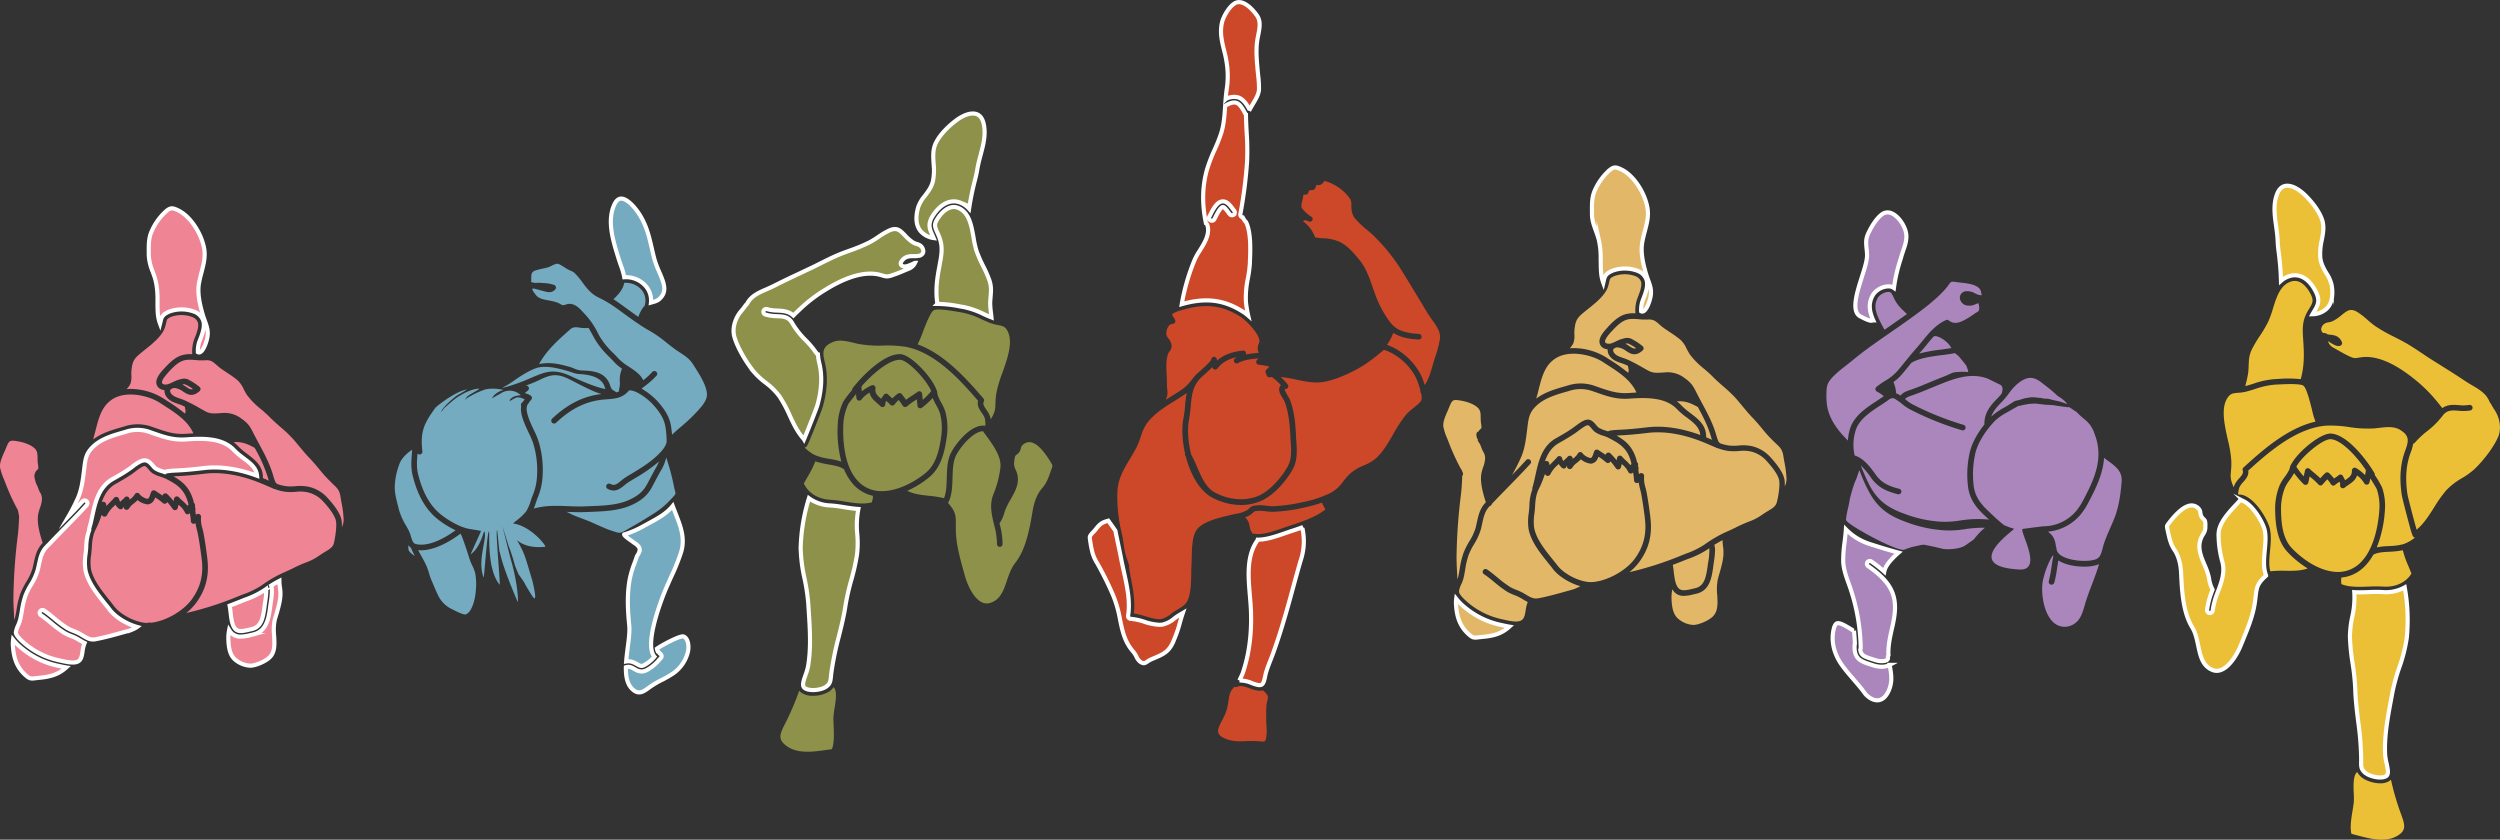 <?xml version="1.0" encoding="UTF-8"?>
<svg xmlns="http://www.w3.org/2000/svg" id="Ebene_1" data-name="Ebene 1" viewBox="0 0 1207.61 405.6">
  <rect x="0" y="0" width="1207.61" height="405.6" fill="#333333" stroke="none"/>
  <path d="M482,157a21.16,21.16,0,0,1-3.72-1c-1.36-.52-2.75-1.15-4.09-1.75a37.53,37.53,0,0,0-9.34-3.27l-1.66-.28c-3-.53-10.12-1.75-12-.9-1.67.78-4.08,7.07-5.51,10.82a42,42,0,0,1-2.45,5.72c13.36,4.8,24.29,17.44,31.82,26.15a1.39,1.39,0,0,1,.2,1.47c-.59,1.22,0,2.26,1.22,4a13.14,13.14,0,0,1,1.77,3.16,7.71,7.71,0,0,1,.33,1.45c2.15-3.55,2.2-5,2.26-7.45a37.36,37.36,0,0,1,.5-5.45,63,63,0,0,1,2.87-9.6c2.51-7.06,5.35-15.05,2.38-20.37C485.51,157.67,484.18,157.41,482,157Z" fill="#8e914a"></path>
  <path d="M470.23,114.47c-1.07-5.82-2.15-11.83-7.26-14-4.91-2.13-9,3.42-10.11,5.17-1.83,2.83-1.28,4-.09,6.68a28.94,28.94,0,0,1,1.47,3.77s0,0,0,.06h0c1.17,3.93.4,7.87-.35,11.67l0,.18c-1.43,7.32-2,12.36-1.1,18.8a58.06,58.06,0,0,1,10.85,1.2c.65.11,1.19.21,1.62.27a40.11,40.11,0,0,1,10,3.48c1.26.57,2.47,1.11,3.66,1.58-.06-.66-.15-1.42-.23-2.16a37.43,37.43,0,0,1-.39-4.91c.05-1.09.14-2,.21-3,.24-2.87.41-4.94-.63-8a58.47,58.47,0,0,0-3-6.78,60.8,60.8,0,0,1-3.23-7.46A48.11,48.11,0,0,1,470.23,114.47Z" fill="#8e914a" stroke="#fff" stroke-miterlimit="10" stroke-width="2"></path>
  <path d="M414.64,245.87c-2.41-.16-4.87-.55-7.19-.92a63.57,63.57,0,0,0-6.41-.8,18.65,18.65,0,0,1-10.29-3.48,88.9,88.9,0,0,0-4,24,75.94,75.94,0,0,0,1.86,14.74,92.88,92.88,0,0,1,1.84,12.4c.08,1.31.16,2.61.25,3.93.54,8.61,1.11,17.51-.39,26.19a26.17,26.17,0,0,1-1.21,4.11c-1.08,3.09-1.71,5.19-.55,6.19,2.07,1.8,8,1.24,10.44-.5,2.06-1.45,2.18-2.72,2.43-5.26.05-.48.1-1,.17-1.52a148.84,148.84,0,0,1,3.58-17.42c1.23-4.93,2.49-10,3.26-15.13a111.15,111.15,0,0,1,2.82-12.36A101.18,101.18,0,0,0,414,267.7a47.87,47.87,0,0,0,.09-9.78A41.6,41.6,0,0,1,414.64,245.87Z" fill="#8e914a" stroke="#fff" stroke-miterlimit="10" stroke-width="2"></path>
  <path d="M400.6,334a14.85,14.85,0,0,1-7.87,2.1,9.14,9.14,0,0,1-6-1.77,4.12,4.12,0,0,1-.67-.72,128.6,128.6,0,0,1-7.22,16.73c-2.45,4.8-2.72,7,.73,9.72,5.34,4.23,13,3.14,19.82,2.17l2.45-.34c1.18-2.84,1-7.52.83-11.33,0-1.27-.1-2.46-.1-3.55a34.93,34.93,0,0,1,.55-4.85c.61-3.78,1.34-8.43-.44-10.23A8.85,8.85,0,0,1,400.6,334Z" fill="#8e914a"></path>
  <path d="M451,115c-.23-.56-.46-1.08-.68-1.57-1.25-2.79-2.34-5.2.29-9.25,3.8-5.9,8.86-8.21,13.51-6.2a11.33,11.33,0,0,1,4,2.84,128.52,128.52,0,0,1,2.76-13.55c.44-1.73.83-3.22,1.24-5.67s1-4.64,1.59-6.85c1.06-4,2.07-7.75,1.87-11.8-.12-2.85-.83-6.5-3.49-7.69s-6.74.12-11,3.5c-2.88,2.28-6.74,5.85-8.88,10-1.7,3.28-1.47,6.63-1.24,10.17a28.55,28.55,0,0,1-.29,8.42c-.67,3-2.33,5.14-3.94,7.26a17,17,0,0,0-3.25,5.59c-1.36,4.89-1,8.71,1.12,11.35A10.21,10.21,0,0,0,451,115Z" fill="#8e914a" stroke="#fff" stroke-miterlimit="10" stroke-width="2"></path>
  <path d="M421.66,240a1.07,1.07,0,0,1,.07-.5,17.75,17.75,0,0,1-10.28-6.4l-.24-.29a25.15,25.15,0,0,1-3.5-6.13c-2-1.36-4.4-1.78-6.92-2.23-.4-.06-.79-.14-1.19-.21a36.87,36.87,0,0,1-5.76-1.4,46.94,46.94,0,0,1-3.55,7.17c-.66,1.15-1.34,2.34-2,3.56,2.18,4.64,6.93,7.55,12.83,7.84a62.19,62.19,0,0,1,6.72.84c4.74.75,9.64,1.53,13.34.37,0-.25.11-.49.16-.74A7.27,7.27,0,0,0,421.66,240Z" fill="#8e914a"></path>
  <path d="M456,240.64c1.14-2.79,1.23-6.23,1.33-9.85s.21-7.34,1.41-10.62c1.34-3.63,7.25-11.87,13.3-14.06a7.52,7.52,0,0,1,3.91-.43,11.49,11.49,0,0,0-.29-3.74,10.91,10.91,0,0,0-1.44-2.53c-1.08-1.57-2.4-3.5-1.76-5.81-8.25-9.54-20.51-23.43-35.05-26.09a57.93,57.93,0,0,0-10.71-.59,55.83,55.83,0,0,1-12.2-.82c-.69-.16-1.39-.32-2.1-.5-3.5-.84-7.11-1.72-10.21-.33-5,2.23-5,4.71-3.74,9.83,1.54,6.43,1.22,13.42-1,21.36-.27.95-2.17,5.87-3.82,10-3.67,9.23-3.86,9.3-4.53,9.57a1.58,1.58,0,0,1-.49.09,19.7,19.7,0,0,0,4.69,3.55h.07a1.75,1.75,0,0,1,.43.22,27.48,27.48,0,0,0,6.26,1.67l1.16.21a29.31,29.31,0,0,1,5.2,1.24,57.42,57.42,0,0,1-1.75-18,28.08,28.08,0,0,1,2.67-11,49.59,49.59,0,0,1,4.07-5.37l.21-.26a1.38,1.38,0,0,1,.26-.88c3.3-4.39,14.63-16.82,23.07-16.42,5,.24,15.06,10.73,17.44,17.32a1.42,1.42,0,0,1,.3.9v.11a5.76,5.76,0,0,1,.19,1.23,21.71,21.71,0,0,0,1.78,3.86,22.09,22.09,0,0,1,2,4.44,30.26,30.26,0,0,1,.63,12.4c-.94,6.81-2.68,14.4-8.33,19.09a45.51,45.51,0,0,1-10.73,6.66c3.14,1.59,6.71,2,10.47,2.4A51.9,51.9,0,0,1,456,240.64Z" fill="#8e914a"></path>
  <path d="M413.36,231.15l.21.26A15.37,15.37,0,0,0,426,237.24c7.76,0,16.06-4.59,21.24-8.88,4.94-4.1,6.5-11.09,7.38-17.38a28,28,0,0,0-.56-11.31,20.53,20.53,0,0,0-1.79-3.87,30.54,30.54,0,0,1-1.72-3.56,42.88,42.88,0,0,1-5.19,4.7,1.34,1.34,0,0,1-1.39.16,1.33,1.33,0,0,1-.8-1.15c-.07-1-.18-2-.3-3.08-.23.17-.47.32-.71.48a34.11,34.11,0,0,0-4,2.91,1.41,1.41,0,0,1-1.1.33,1.37,1.37,0,0,1-1-.62c-.61-.94-1.25-1.86-1.92-2.75a12.44,12.44,0,0,0-2,2.11,1.4,1.4,0,0,1-1.09.57,1.3,1.3,0,0,1-1.1-.52,10,10,0,0,0-1.36-1.27l-.51-.41a2.76,2.76,0,0,0-.45,1.58,1.34,1.34,0,0,1-.86,1.25,1.36,1.36,0,0,1-1.48-.32c-.52-.53-1.08-1-1.63-1.5-1.5-1.3-3.15-2.74-3.6-5.06a12.47,12.47,0,0,0-3.91,3.32,1.37,1.37,0,0,1-2.45-.62c-.09-.66-.15-1.36-.19-2l0,0c-1.29,1.61-3.47,4.31-3.75,4.85a25.82,25.82,0,0,0-2.41,10C407.16,210.39,407.18,223.31,413.36,231.15Z" fill="#8e914a"></path>
  <path d="M434.86,173.81c-5.4-.26-13.75,7.16-18.63,12.74a.75.75,0,0,1,0,.15,1.62,1.62,0,0,1-.11.53c.08.59.13,1.2.17,1.8a22.14,22.14,0,0,1,4.61-2.83,1.37,1.37,0,0,1,2,1.43c-.33,2.26.7,3.28,2.72,5l.05,0a10.33,10.33,0,0,1,.81-1.25l.43-.62a1.38,1.38,0,0,1,2.2-.1,10.29,10.29,0,0,0,1.38,1.28c.2.16.4.32.6.5a15.86,15.86,0,0,1,2.65-2.31,1.36,1.36,0,0,1,1.85.26c.72.88,1.41,1.81,2.06,2.75,1-.77,2-1.46,3.07-2.13.83-.56,1.71-1.14,2.53-1.74a1.35,1.35,0,0,1,2.17,1c.06.6.13,1.23.2,1.87,0,.33.08.66.11,1a39.14,39.14,0,0,0,4.09-4.17C447.71,183.63,438.62,174,434.86,173.81Z" fill="#8e914a"></path>
  <path d="M497.89,213.63a4.64,4.64,0,0,0-3.85,1.25,2.88,2.88,0,0,0-.9,1.64,5.81,5.81,0,0,1-.67,1.69,4.85,4.85,0,0,1-1.28,1.31,2,2,0,0,0-.83.91,9,9,0,0,0-.43,2.3c0,.22,0,.44-.07.66a6,6,0,0,0,.76,3.52l.17.38c2.3,5.32-.2,9.69-2.6,13.92a33.54,33.54,0,0,0-2.63,5.26c-.16.45-.31.9-.46,1.36a15.3,15.3,0,0,1-2.3,4.95s0,0,0,.06a37.87,37.87,0,0,1,1.49,10,1.38,1.38,0,0,1-1.37,1.33h0a1.38,1.38,0,0,1-1.33-1.4,36.06,36.06,0,0,0-1.4-9.31c-1.14-4.7-2.32-9.56-.43-14.45a50.06,50.06,0,0,0,3.51-13.36c.45-5.19-3.65-10.79-6.93-15.28-.49-.66-1-1.31-1.39-1.92a.51.51,0,0,1-.09-.16,5.49,5.49,0,0,0-1.85.36c-5,1.79-10.46,9.17-11.66,12.43-1.05,2.87-1.15,6.37-1.24,9.76-.12,4.2-.23,8.53-2.12,12l-.06.08c3.67,4.22,3.83,5.86,3.78,10.65,0,.53,0,1.1,0,1.72,0,7,1.76,13.37,3.61,20.09.26.92.52,1.86.77,2.8,1,3.62,3.75,10.35,7.89,12.6a5.42,5.42,0,0,0,4.43.43c4.82-1.52,6.38-6,8-10.85,1-2.94,2.07-6,3.95-8.38,5-6.32,6.85-15.62,8.35-24.61.53-3.24,1.6-8,4.64-11.47,2.15-2.49,3-4.81,4.1-8l.48-1.35c.59-1.66.59-1.66-.26-3.09C504.06,217.43,500.78,214.11,497.89,213.63Z" fill="#8e914a"></path>
  <path d="M388.21,212a1.06,1.06,0,0,1,.16.21c1.88-4.38,6.12-15.19,6.47-16.47,2.08-7.49,2.39-14,1-20a22.62,22.62,0,0,1-.74-4.61,1.41,1.41,0,0,1-.74-.56,45.14,45.14,0,0,0-5.23-6.28,40.26,40.26,0,0,1-6.41-8.12c-1.76-3.17-4.13-3.29-7.4-3.44a20.67,20.67,0,0,1-5.62-.81,1.34,1.34,0,0,1-.87-1.71,1.36,1.36,0,0,1,1.72-.87,18.68,18.68,0,0,0,4.9.68c2.6.12,5.47.26,7.79,2.4l.26-.28c1-1,2.08-2,3.12-3a71.26,71.26,0,0,1,12.25-9.3c10.84-6.67,19.84-9,26.76-6.93,2.28.68,2.82.84,4.85.21a66.26,66.26,0,0,0,6.19-2.37l2.13-.88a5.63,5.63,0,0,0,3.21-2.9l-.06,0c-2.89,1.4-4.75,2.2-6.12,1.48a1.36,1.36,0,0,1-.69-.83,1.33,1.33,0,0,1,.13-1.05c1.68-2.92,4.23-2.87,6.29-2.84h.84s2-.09,2.34-.46a2.16,2.16,0,0,0,1.26-1.76,3.59,3.59,0,0,0-1.62-3,5.37,5.37,0,0,0-1.46-.63,7.89,7.89,0,0,1-2.08-.9,21,21,0,0,1-3.71-3.27c-2.43-2.53-3.9-4-7.53-2.4a35.16,35.16,0,0,0-5.12,3,48.54,48.54,0,0,1-4.36,2.71,79.92,79.92,0,0,1-9.59,4c-1.8.65-3.65,1.32-5.42,2.06-2.85,1.18-5.72,2.63-8.49,4-1.45.73-2.88,1.46-4.33,2.15l-6.11,2.89c-4,1.88-8.14,3.83-12.13,5.87-1.3.65-2.58,1.22-3.83,1.77-3.95,1.72-7.35,3.2-9.36,7a1.4,1.4,0,0,1-.57.56c-.61.9-1.26,1.72-1.9,2.52a15.55,15.55,0,0,0-3.43,6,12.81,12.81,0,0,0-.41,6.19c1.37,5.54,5.9,13.06,9.66,17.64a36.16,36.16,0,0,0,5.51,5.09,32.58,32.58,0,0,1,6.85,6.78,65.27,65.27,0,0,1,4.82,8.94C383.31,204.68,385.15,208.58,388.21,212Z" fill="#8e914a" stroke="#fff" stroke-miterlimit="10" stroke-width="2"></path>
  <path d="M45,212.26c4.19-3.17,9.34-4.64,14.35-6.07l.64-.18a20.21,20.21,0,0,1,13.69.26l1.27.43c5.2,1.81,9.31,3.24,14.91,2.84,1.17-.09,2.36-.15,3.56-.2-2.65-6-8.34-9.71-14.34-13.56l-1.82-1.18c-4.89-3.18-13.17-5.11-19.28-3.38a2,2,0,0,1-.42.13,12.68,12.68,0,0,0-1.72.65c-6.45,3.11-8,9.31-9.67,15.88C45.76,209.33,45.38,210.8,45,212.26Z" fill="#ef8495"></path>
  <path d="M8.66,246.47c.11.54.47,2.29.57,3a0,0,0,0,1,0,0c0,.69-.07,1.53-.12,2.56l0,.32c-.12,2.52-.32,4.85-.62,7.14a266.52,266.52,0,0,0-2,28.14c-.06,2.92.09,5.89.25,8.77,0,1,.11,2,.15,3.06a9.14,9.14,0,0,0,.4-1.23c.29-1.31.52-2.61.73-3.86a40.39,40.39,0,0,1,1.87-7.78,39.11,39.11,0,0,1,2.73-5.41,26.76,26.76,0,0,0,3-6.34c.26-.95.47-1.92.67-2.86.7-3.22,1.42-6.55,4-9.36l.33-.35c-1.28-4-2.9-9.47-2.19-13.74a21.62,21.62,0,0,1,.9-3.26,15.67,15.67,0,0,0,.87-3.46,5.72,5.72,0,0,0-.93-4.07c-.3-.57-.57-1.24-.86-2a14,14,0,0,0-1-2.23,26.59,26.59,0,0,1-.84-3.51,6.8,6.8,0,0,1,.61-2.09,4.17,4.17,0,0,1,.95-1.09.75.75,0,0,0,.37-.54,8.35,8.35,0,0,0-.15-1.88c-.05-.37-.1-.71-.13-1-.06-.69-.07-1.37-.08-2,0-1.8-.06-3.36-1.1-4.49-2.54-2.74-7.63-3.67-9.71-3.94-2.86-.37-3.09.19-4.61,3.89-.22.52-.43,1-.65,1.5C.93,220.91-.3,223.71.06,226a28.33,28.33,0,0,0,1.79,5.39c.23.58.46,1.15.66,1.67a106.48,106.48,0,0,0,6.14,13.38Z" fill="#ef8495"></path>
  <path d="M77.49,230.25a14.3,14.3,0,0,1-4-1.77,9.14,9.14,0,0,1-1.73-1.73c-.64-.75-1.37-1.62-1.94-1.62h0c-1,0-3.51,1.93-4.75,2.86-.58.45-1.1.84-1.52,1.12-2.34,1.56-4.73,3-7.73,4.67-3.5,1.95-5.4,5.15-6.68,8.8a1.31,1.31,0,0,1,.86-.21,1.34,1.34,0,0,1,1.16.91,4.92,4.92,0,0,1,.24,1.14c.57-.64,1.19-1.26,1.8-1.88s1.23-1.23,1.73-1.81a1.3,1.3,0,0,1,.4-.45,1.35,1.35,0,0,1,1.43-.11,1.38,1.38,0,0,1,.7.78,2,2,0,0,1,.05.24,7.13,7.13,0,0,0,.56,1.21c.36-.39.77-.76,1.16-1.11a7.94,7.94,0,0,0,.87-.85,1.36,1.36,0,0,1,2.49.73v.19l.3-.23a7.59,7.59,0,0,0,2.16-2.26,1.37,1.37,0,0,1,1.23-.8h0a1.38,1.38,0,0,1,1.24.79,7.16,7.16,0,0,0,3.62,2.08c.67-.09.94-.58,1.45-2.1.14-.4.27-.8.43-1.16a1.36,1.36,0,0,1,.86-.78,1.44,1.44,0,0,1,1.16.17l.83.55c.89.58,1.8,1.18,2.66,1.81a1.34,1.34,0,0,1,.81-1,1.37,1.37,0,0,1,1.49.27,32.29,32.29,0,0,1,3,3.32c.09-.38.17-.74.23-1.1a1.38,1.38,0,0,1,2.41-.65A20,20,0,0,0,88.31,242a24,24,0,0,1,2.28,2.34c.13-.19.28-.37.44-.56,0-.07,0-.13,0-.2A13.93,13.93,0,0,0,90.6,242c-1.89-5.91-5.19-8-10.41-10.7A18.44,18.44,0,0,0,77.49,230.25Z" fill="#ef8495"></path>
  <path d="M92.45,289.76c4.4-5.94,6-12.27,4.94-19.92l0-.15c-.52-3.86-1-7.51-1.69-11.21-.15-.82-.36-1.63-.56-2.43a32,32,0,0,1-.71-3.35,1.37,1.37,0,0,1-2.25-1,22.76,22.76,0,0,0-.34-3.1c0-.24-.07-.49-.11-.74a1.39,1.39,0,0,1-1.24.57,1.37,1.37,0,0,1-1.15-.89A10.54,10.54,0,0,0,86.44,244l-.2-.18c-.14.51-.27,1-.38,1.53a1.36,1.36,0,0,1-1.07,1.06,1.37,1.37,0,0,1-1.39-.56,41,41,0,0,0-2.58-3.32,1.38,1.38,0,0,1-.76.72,1.41,1.41,0,0,1-1.43-.27A27.16,27.16,0,0,0,75,240.3c-.5,1.37-1.33,3-3.47,3.33a2.22,2.22,0,0,1-.37,0,9.26,9.26,0,0,1-4.7-2.07,15.86,15.86,0,0,1-1.84,1.64,8.45,8.45,0,0,0-2.26,2.35,1.39,1.39,0,0,1-1.51.69A1.35,1.35,0,0,1,59.78,245c0-.12,0-.26,0-.39a1.1,1.1,0,0,0-.18.33,1.39,1.39,0,0,1-.9,1,1.4,1.4,0,0,1-1.35-.26l-.17-.17a7,7,0,0,1-1.41-1.71c-.2.21-.4.42-.61.62a14.89,14.89,0,0,0-3.4,4.29,1.37,1.37,0,0,1-2.52.06l-.08-.17c-.17.45-.34.92-.5,1.38a45.61,45.61,0,0,1-2.3,5.47c-1.57,3-1.82,5.78-2,8.88-.05,1.1-.18,2.26-.3,3.39a24,24,0,0,0-.12,7.1c.88,4.26,3.6,8.24,6.14,11.57.88,1.17,1.8,2.32,2.69,3.43s1.6,2,2.34,3c3.23,4.22,10.52,7.92,15.83,8.09a6.11,6.11,0,0,1,2.24-.12C80,300,88.39,295.23,92.45,289.76Z" fill="#ef8495"></path>
  <path d="M66.25,302.85c-5.1-1.43-10.46-4.69-13.29-8.38-.74-1-1.51-1.92-2.31-2.92s-1.83-2.28-2.73-3.48c-2.73-3.57-5.65-7.88-6.63-12.66a25.88,25.88,0,0,1,.07-8c.12-1.13.24-2.2.3-3.22A24.9,24.9,0,0,1,43.12,256a1.45,1.45,0,0,1,0-.8c.56-1.84,1-3.78,1.44-5.85,1.45-6.63,3.1-14.15,9.94-18,2.93-1.64,5.26-3,7.54-4.56.36-.24.84-.6,1.39-1,2.57-2,4.67-3.4,6.43-3.42s3,1.45,4,2.6a7.15,7.15,0,0,0,1.19,1.24,11.74,11.74,0,0,0,3.28,1.41l1.31.45c.47-.4,1.75-.63,6-.82,4.45-.19,8.83-.68,12.93-1.16,7.79-.91,16.39.34,25.6,3.72-.32-3.75-3.18-5.93-6.44-8.4a36.76,36.76,0,0,1-4.73-4c-5.5-5.88-14.79-5.74-23.07-5.16-6.17.44-10.51-1.07-16-3l-1.26-.44a17.66,17.66,0,0,0-12-.21l-.64.19c-5.57,1.59-11.34,3.22-15.32,7.24-3,3-3.44,5.43-4,10.12l-.17,1.43c-.54,4.3-1.08,8.75-2.84,12.9a88.76,88.76,0,0,1-4.43,8.69c2.28-2.34,4.54-4.71,6.73-7.12a1.37,1.37,0,0,1,2,1.83c-3.48,3.82-7.15,7.57-10.7,11.19-2.57,2.63-5.22,5.34-7.79,8.07a0,0,0,0,0,0,0,8.8,8.8,0,0,0-1,1l-.3.32c-2.1,2.26-2.69,5-3.36,8.08-.21,1-.43,2-.7,3a29,29,0,0,1-3.24,7,34.8,34.8,0,0,0-2.54,5,38.46,38.46,0,0,0-1.75,7.27c-.22,1.29-.45,2.63-.75,4A19.24,19.24,0,0,1,8.79,302a11.75,11.75,0,0,0-1.13,3.49c0,1.77,3.71,4.86,4.94,5.88a37.7,37.7,0,0,0,15.63,7.53l1.29.28c2.55.57,6.05,1.35,8,.43,1.6-.78,2-2.42,2.36-5a15.3,15.3,0,0,1,1-4c-.8-.39-1.57-.84-2.36-1.31-.49-.3-1-.61-1.55-.9a22,22,0,0,0-2.57-1.15,21.75,21.75,0,0,1-3.43-1.6,56.65,56.65,0,0,1-6.26-4.68c-1.59-1.3-3.23-2.65-4.95-3.82a1.33,1.33,0,0,1-.36-1.88,1.38,1.38,0,0,1,1.9-.37c1.82,1.24,3.52,2.63,5.15,4a54.79,54.79,0,0,0,6,4.46,20.37,20.37,0,0,0,3,1.39,27.28,27.28,0,0,1,2.88,1.29c.57.31,1.1.64,1.63.95,2.18,1.3,3.75,2.24,6.08,1.81,4.37-.82,8.84-2.06,13.16-3.27l3.66-1A19.05,19.05,0,0,0,66.05,303Z" fill="#ef8495" stroke="#fff" stroke-miterlimit="10" stroke-width="2"></path>
  <path d="M32,322.41c-1.08-.17-2.13-.41-3.07-.62l-1.24-.27a39.81,39.81,0,0,1-16.78-8.06A27.64,27.64,0,0,1,6.32,309a15.23,15.23,0,0,0-.12,2.44c.34,6.95,2.31,11.47,6.6,15.1,1.67,1.41,2.36,1.32,4.41,1.07.47-.06,1-.12,1.57-.17C24.25,326.9,28.14,325.91,32,322.41Z" fill="#ef8495" stroke="#fff" stroke-miterlimit="10" stroke-width="2"></path>
  <path d="M75.15,135.47a38.75,38.75,0,0,1,.93,9.49l0,2.26c.06,3.72.1,6.09,1.23,9.15.1-.39.18-.74.26-1.06.46-2.14.86-3.32,4.08-4.76a17.47,17.47,0,0,1,12.42.1,7.06,7.06,0,0,1,4.11,4.27c.92,2.9-.51,6.58-1.55,9.27-.14.34-.26.67-.38,1a13.64,13.64,0,0,0-.66,4.92,1.11,1.11,0,0,0,1.12,0c1.66-.86,3.14-5,3.53-7.59.42-2.83-.37-5-1.28-7.53-.37-1-.76-2.07-1.09-3.25-1.41-4.93-2.59-10.16-1.74-15,.34-1.89.8-3.65,1.26-5.36,1-3.81,1.95-7.41,1.19-11.56-1.22-6.61-6.29-15.26-12.68-18.28-2.51-1.2-3.48-1.29-5.46.31A28,28,0,0,0,73,112.34c-1.18,2.93-1.16,6-1.14,9.31,0,.53,0,1.06,0,1.59a23.69,23.69,0,0,0,1.9,8C74.26,132.63,74.76,134,75.15,135.47Z" fill="#ef8495" stroke="#fff" stroke-miterlimit="10" stroke-width="2"></path>
  <path d="M61.18,187.92a30.22,30.22,0,0,1,17.53,4.41l1.8,1.16a78.22,78.22,0,0,1,8.83,6.28,2.6,2.6,0,0,0,.16-2c-.07-.37-.14-.8-.22-1.33l-1.2-.57c-.63-.27-1.29-.5-2-.75-2-.67-4.21-1.42-5.61-3.41a4.74,4.74,0,0,1-1-3.25,4.61,4.61,0,0,1-1.66-.44,3.66,3.66,0,0,1-2.25-2.66c-.54-2.77,2.42-5.94,3.85-7.46l0,0c1.78-1.91,4.22-4.53,7.27-5.89a13.42,13.42,0,0,1,6.18-.91.37.37,0,0,1,0-.11,17.64,17.64,0,0,1,.83-6.74c.11-.31.25-.65.39-1,.9-2.32,2.13-5.48,1.5-7.48a4.44,4.44,0,0,0-2.64-2.6A14.79,14.79,0,0,0,82.8,153c-2.11.94-2.16,1.19-2.52,2.85a22.69,22.69,0,0,1-.58,2.22c-1.3,4.14-5.91,7.84-9.28,10.53l-.63.51c-4.85,3.9-5.86,4.71-6.35,10.42,0,.4,0,1,0,1.6A10.72,10.72,0,0,1,63,185.4,9.64,9.64,0,0,1,61.18,187.92Z" fill="#ef8495"></path>
  <path d="M129.32,230.44A71.24,71.24,0,0,0,123,216.3l-.15-.06c-4-2.18-6.31-2.88-10-2.66a17.1,17.1,0,0,1,2.23,2,34.42,34.42,0,0,0,4.39,3.73c3.81,2.89,7.72,5.89,7.53,11.64l1.48.6,1.38.61C129.66,231.56,129.48,231,129.32,230.44Z" fill="#ef8495"></path>
  <path d="M135.26,284a24.1,24.1,0,0,1-.3-3.41c-1.36.71-2.67,1.47-4,2.3.66,1.65.4,4.66-.32,9.2-.06.38-.11.7-.14.93l0,.19c-.73,5.26-1.63,11.82-8.27,13.28l-1.19.28a21.13,21.13,0,0,1-4.72.74,6,6,0,0,1-5.38-2.77c-.09-.14-.16-.29-.25-.43a20,20,0,0,0-.37,4.82c.13,3.18.56,6.73,2.74,9a12.2,12.2,0,0,0,7.81,3.43h0c2.53,0,7.25-2,9.34-4,2.68-2.53,2.44-6.43,2.2-10.56a25,25,0,0,1,.27-7.42c.29-1.14.64-2.29,1-3.4,1-3.58,2-7,1.76-10.57C135.41,285.17,135.34,284.63,135.26,284Z" fill="#ef8495" stroke="#fff" stroke-miterlimit="10" stroke-width="2"></path>
  <path d="M162.33,251.91c-.45-3.34-4.86-8.2-6.31-9.79a14.54,14.54,0,0,0-7.67-4.37,17.68,17.68,0,0,0-5.44-.18,26.77,26.77,0,0,1-4.91,0,23,23,0,0,1-5.37-1.37,1.45,1.45,0,0,1-.94-.36c-1-.38-1.89-.79-2.82-1.19l-1.49-.64c-10.36-4.45-19.94-6.19-28.42-5.2-4.15.49-8.58,1-13.13,1.18-.44,0-1.2.08-2,.15,4.3,2.44,7.52,5.16,9.39,11a16.85,16.85,0,0,1,.43,1.77,1.34,1.34,0,0,1,.56,1.17c0,.31,0,.63,0,.94,0,.08.06.17.1.26a1.31,1.31,0,0,1,0,1.16c.07.57.15,1.14.24,1.73,0,.16,0,.32.07.48l.49-.28a1.39,1.39,0,0,1,1.42.1,1.38,1.38,0,0,1,.57,1.29,15.12,15.12,0,0,0,.7,5.6c.21.84.42,1.7.59,2.59.7,3.77,1.22,7.63,1.71,11.36l0,.14c1.13,8.39-.6,15.35-5.45,21.89A27.06,27.06,0,0,1,90,296.1a158.82,158.82,0,0,0,25.2-8.1c.75-.31,1.51-.6,2.27-.9a40.4,40.4,0,0,0,9-4.4,58.1,58.1,0,0,1,11.2-6.4c1.3-.57,2.62-1.21,3.89-1.82a64.38,64.38,0,0,1,7-3.07,25.63,25.63,0,0,0,5.78-3.14c.81-.53,1.64-1.07,2.52-1.61l.16-.09c2.55-1.52,3.89-2.41,4.33-4.48C162.26,257.81,162.62,254,162.33,251.91Z" fill="#ef8495"></path>
  <path d="M113.25,303.27c1.37,2.09,3.62,1.73,7.17.89.42-.11.83-.21,1.24-.29,4.78-1.06,5.44-5.89,6.15-11l0-.18c0-.24.09-.58.15-1,.66-4.2.75-6.23.63-7.18l-.53.38a42.27,42.27,0,0,1-9.58,4.73c-.75.29-1.5.58-2.24.89-1.81.73-3.57,1.41-5.32,2.07.22,1.12.36,2.32.49,3.49C111.73,298.72,112,301.46,113.25,303.27Z" fill="#ef8495" stroke="#fff" stroke-miterlimit="10" stroke-width="2"></path>
  <path d="M93.2,187.9a19.49,19.49,0,0,0-2.8-1.74c-1.21-.62-1.26-.64-2.33-.4A20.9,20.9,0,0,1,90,186.91C91.34,187.82,92.13,188.35,93.2,187.9Z" fill="#ef8495"></path>
  <path d="M98.81,174.07c-.6,0-1.28,0-2.07,0-.64,0-1.3-.08-2-.14-2.49-.2-4.85-.39-6.93.54-2.35,1-4.29,3-6.39,5.24l0,.07c-2.28,2.43-3.35,4.15-3.17,5.08,0,.12.08.42.74.73,1.21.57,3-.29,4.75-1.12a15.73,15.73,0,0,1,3-1.18l.6-.13a4.91,4.91,0,0,1,4.33.58,26.71,26.71,0,0,1,4.72,3.17,1.4,1.4,0,0,1,.49,1,1.35,1.35,0,0,1-.45,1c-3.5,3.18-6,1.54-8,.22a8.45,8.45,0,0,0-3.57-1.62,2.58,2.58,0,0,0-2.54.8c-.37.61.07,1.39.36,1.8.9,1.27,2.54,1.82,4.27,2.41.73.25,1.49.51,2.22.84a81.68,81.68,0,0,1,7.38,3.85l2.65,1.47c2.24,1.24,4.29,1.09,6.89.9l1.62-.11a13.44,13.44,0,0,1,9,2.8c3.4,2.37,4.29,4.16,5.65,6.87.21.42.44.87.69,1.34q1.05,2,2.12,4c2.64,4.92,5.15,9.57,6.77,15.18a21.64,21.64,0,0,0,1.28,3.55,1.45,1.45,0,0,1,.45.34,1.88,1.88,0,0,1,.12.18,19.87,19.87,0,0,0,4.51,1.13,24.09,24.09,0,0,0,4.41,0,20.58,20.58,0,0,1,6.27.25,17.22,17.22,0,0,1,9.06,5.2c2.75,3,6.48,7.51,7,11.25a16.79,16.79,0,0,1,.1,3.06A8.68,8.68,0,0,0,166,251a51.35,51.35,0,0,0-1-8c-.19-1.05-.37-2.08-.53-3.09-.48-3.15-1.61-4.19-4.07-6.48L160,233a66.43,66.43,0,0,1-5.86-6.45c-1.39-1.67-2.83-3.39-4.37-5-1.78-1.82-3.47-3.85-5.1-5.82-1-1.19-2-2.43-3-3.57a65.07,65.07,0,0,0-6.21-5.9c-1.74-1.53-3.54-3.1-5.22-4.82-1.22-1.25-2.63-2.46-4.12-3.74a38.35,38.35,0,0,1-6.72-6.76,27.66,27.66,0,0,1-1.71-3,13.08,13.08,0,0,0-3-4.3,54.08,54.08,0,0,0-5-3.58c-1.07-.72-2.17-1.45-3.22-2.21-.62-.45-1.24-1-1.83-1.52a15,15,0,0,0-2.34-1.82A6,6,0,0,0,98.81,174.07Z" fill="#ef8495"></path>
  <path d="M313.26,252.83l-2.75,1.51a45.61,45.61,0,0,1-9,3.83.19.19,0,0,0,0,.07c.16.65,2.23,2.1,3.12,2.72.48.34.93.66,1.24.91s.37.26.59.41c1,.68,2.47,1.63,2.54,3.21a5,5,0,0,1-.95,2.55,6.23,6.23,0,0,0-.51,1c-.32,1-.66,1.91-1,2.85a49.58,49.58,0,0,0-2.35,7.85c-1.42,7.65-.92,15.46-.26,22.1.32,3.15-.19,7-.73,11.09-.28,2.16-.57,4.41-.74,6.6,2.18-.37,3.58.33,5.67,1.52,1.33.76,1.92.8,3,.26a17.48,17.48,0,0,0,5-4.11c-5.1-5.75,3.25-27.25,5.08-31.72.93-2.29,2-4.55,2.94-6.73a95.77,95.77,0,0,0,4.89-12.15c2-6.64-.31-12.51-2.76-18.72-.44-1.13-.89-2.29-1.33-3.47C321.94,248.12,318,250.25,313.26,252.83Z" fill="#74abc0" stroke="#fff" stroke-miterlimit="10" stroke-width="2"></path>
  <path d="M226.71,269.69l-.17-.54c-2.57-8.17-3.61-10.54-4-11.22a1.77,1.77,0,0,1-.17-.12c-5.52,4.2-12.79,8-19,8-.46,0-.92,0-1.38-.07.52,1,1.08,2.07,1.68,3.13a51.22,51.22,0,0,1,2.39,4.61,32.45,32.45,0,0,1,1.18,3.38s0,0,0,.06h0c.32,1,.61,2,1,2.92q.43,1,.87,2.07c.8,1.89,1.61,3.85,2.5,5.65a14,14,0,0,0,6.54,6.61c.27.12.62.29,1,.5,3.19,1.62,5.13,2.33,5.8,2.11,3.21-1.08,4.72-7.93,4.92-12a28.59,28.59,0,0,0-.35-8,19.16,19.16,0,0,0-1.47-3.75A27.19,27.19,0,0,1,226.71,269.69Z" fill="#74abc0"></path>
  <path d="M321.8,221a21.65,21.65,0,0,1-2.71,6.58c-.89,1.55-1.74,3.16-2.55,4.7-.56,1.06-1.12,2.11-1.69,3.16-2.14,3.95-5.37,6.67-10.46,8.82-5.89,2.5-13,2.76-19.21,3l-2.68.1c-2.81.12-5.62,0-8.33-.09-.19,0-.39,0-.58,0,1.25.4,2.36,1.19,3.67,1.71,2,.79,5.91,2.22,7.75,3,1.26.54,7.9,3.55,9.08,3.92,6.57,2.1,4.46,2.29,12.1-2,1-.53,4.91-2.89,5.76-3.42,5.81-3.64,7.92-4.69,13.31-10.57,1.7-1.85.92-1.31.13-5.76A106,106,0,0,0,321.8,221Z" fill="#74abc0"></path>
  <path d="M253.56,247.68c0-.07.14-.07.2-.11l.36-.5a19.8,19.8,0,0,0,2.2-5c.31-.93.63-1.88,1-2.76a28.06,28.06,0,0,0,2.08-9.34,43.86,43.86,0,0,0-2-16.31,42.63,42.63,0,0,0-2-4.56c-2-4.31-4.31-9.13-3.64-12.91a1.32,1.32,0,0,1-.1-.3,1.47,1.47,0,0,1,0-.36,1.43,1.43,0,0,1,.15-.64,1.83,1.83,0,0,1,.68-.7c.23-.29.48-.67.74-1l.21-.33c-1.33-.45-1.47-.85-3.39-.91-.69,0-1.55.43-3.53,1.66-.58.37-.56-.92,1.67-2a10.77,10.77,0,0,1,3.41-.67,7.74,7.74,0,0,0-9.79-.87c-.53.35-3,1.61-4,2.28-.52.36.63-1.24,1.11-1.66a9.91,9.91,0,0,1,4.28-2.28c-2.23-.74-7.15-1-9.42-.08a39.62,39.62,0,0,0-6.5,3,10.31,10.31,0,0,0-3.46,2.64,8.25,8.25,0,0,0,1.42-1.84c.5-1.13,4.15-2.77,6.38-4.31-1.61-.31-5.52,1-8.24,2.58-3.4,1.93-4.15,2.65-8.3,6.28-.88.78-1.22,1.52-1.85,2.14-.45.44.24-1,1.73-2.63a42.64,42.64,0,0,1,4.52-4.19c1.79-1.47.86-.55,6.13-3.88-5.45.74-14.81,8.14-15.43,9-4.76,6.83-7.39,10.6-6.15,20.91a1.37,1.37,0,0,1-2.38,1.06,2,2,0,0,0,0,.25c-.26,3.29-.5,6.4.3,9.66,2.24,9.07,5.91,15.52,11.25,19.71,3.15,2.48,8.47,5.73,13.11,6.71.61.14,5.38.87,6,1,.26.06-5.12,11.22-4.86,11.28,4.86-3.55,6.19-11.44,6.48-11,1.69,2.86-3.57,13.86-.33,22.24.27.69,1.76-22.52,2.6-22.24.51.17-1.3,18,5.18,25.78.35-.6-2.08-25.9-1.29-26.42.22-.15,1,10.63,1.29,10.63s0,3.87,8.75,24.17c.17.38.33-8.05-3.56-21.27-.17-.57-4-15.94-3.89-15.47l2.92,9.35a95.17,95.17,0,0,1,3.24,10l1.62,3.87c5.83,8.37,0,0,6.48,10.31,3.41,5.42.19-7.07.32-6.77-4.21-14.18-3.89-13.53-8.1-20.94-.24-.43-4-5.6-3.56-5.48.26.07,1.94,11.28,17.82,9.66.51-.45-6.92-10-15.56-11.27C247.94,252.5,251.78,250,253.56,247.68Z" fill="#74abc0"></path>
  <path d="M317.33,313.34a5.22,5.22,0,0,0,.4,1.39,1.38,1.38,0,0,1,.81.76.59.59,0,0,0,.19.23,1.35,1.35,0,0,1,.47,2.18l-.71.75a21.08,21.08,0,0,1-6.11,5.06,5.6,5.6,0,0,1-2.49.65,6.22,6.22,0,0,1-3.11-1c-2-1.15-2.81-1.52-4.45-1.06-.08,4.34.6,8.26,3.18,10.64s4.61,1.78,7.68-.57a44.88,44.88,0,0,1,6.64-4,48.55,48.55,0,0,0,5.61-3.28,17.76,17.76,0,0,0,6.91-10.43c.5-2.53.12-6.46-2.27-7.24C328.54,307,320.37,311.21,317.33,313.34Z" fill="#74abc0" stroke="#fff" stroke-miterlimit="10" stroke-width="2"></path>
  <path d="M197.28,263.32a7.68,7.68,0,0,0,.08,2.34c.27.91,1.65,2,3.06,2.94a35.66,35.66,0,0,1-1.87-3.94A5.21,5.21,0,0,1,197.28,263.32Z" fill="#74abc0"></path>
  <path d="M260.41,175.85c6-1.23,11.18.42,14.71,1.35,1.7.44,3.58,1.67,5.72,1.75,4.88.19,10.42.4,13.15,5.47a11.74,11.74,0,0,1,.73,1.76,6.75,6.75,0,0,0,.81,1.77,2.28,2.28,0,0,0,.82.64,6.54,6.54,0,0,1,1.34.94,7.84,7.84,0,0,0,1.42-.54,1.48,1.48,0,0,1-.07-.91,11.36,11.36,0,0,0,.36-3.77,13.5,13.5,0,0,1,1.06-6.22,20.28,20.28,0,0,1-3.48-2.88c-.89-1-1.81-1.92-2.7-2.83a40.28,40.28,0,0,1-7-8.66l-.87-1.58c-.69-1.29-1.38-2.54-2.11-3.74a15.2,15.2,0,0,1-4.28-.14c-2-.27-3.17-.43-4.68.92C269.5,164.34,264,169.25,260.41,175.85Z" fill="#74abc0"></path>
  <path d="M197.5,256.4a17.21,17.21,0,0,1,1,2.73c.62,2.05,1.06,3.33,2.38,3.66,5.61,1.43,13.29-2.31,19.19-6.66a44.78,44.78,0,0,1-8.54-5.26c-5.82-4.58-9.82-11.51-12.2-21.2-.91-3.67-.64-7.15-.39-10.51.06-.65.1-1.29.15-1.93-2.91,2-5.29,4.22-6.38,7.5a34.35,34.35,0,0,0-2,9.55c-.18,3.42.62,6.52,1.47,9.81.17.68.35,1.36.51,2.06a31.5,31.5,0,0,0,3.39,7.67C196.57,254.68,197.05,255.53,197.5,256.4Z" fill="#74abc0"></path>
  <path d="M274.28,244.49c2.65.11,5.4.23,8.1.1l2.7-.1c6.3-.23,12.82-.47,18.24-2.77,4.48-1.89,7.3-4.24,9.13-7.61.57-1,1.12-2.08,1.66-3.12.83-1.58,1.69-3.2,2.6-4.8a28,28,0,0,0,1.66-3.29,80.19,80.19,0,0,1-12,8.32l-2.56,1.56a19.12,19.12,0,0,0-2.17,1.62c-1.49,1.21-3.11,2.54-5.22,2.54a6.08,6.08,0,0,1-2.87-.79,1.35,1.35,0,0,1-.57-1.84,1.37,1.37,0,0,1,1.85-.56c1.91,1,2.94.28,5.07-1.45a23.48,23.48,0,0,1,2.48-1.83c.84-.53,1.71-1.05,2.56-1.57,4.19-2.53,8.52-5.15,12.07-8.43,1.21-1.11,4.88-4.5,5-7.29a42.67,42.67,0,0,0-.55-6.87c-.69-4.39-3.24-7.76-5.88-10.74s-8.22-7-11.24-7c-.5,0-.5,0-.89.46a10.67,10.67,0,0,1-.84.86c-2.78,2.53-6.24,2.77-9.58,3l-.94.07c-8.62.66-16.08,4.24-23.5,11.27a1.36,1.36,0,1,1-1.88-2c7.46-7.08,15.34-11,24-11.9-3.5-.57-12.87-5.77-16.24-7.4-8.91-4.3-11.72.69-20.6,3.29.13,0,.26,0,.39,0a1.36,1.36,0,0,1,.76,2.39c-.49.42-1,.84-1.57,1.26a9.73,9.73,0,0,1,2.83,1.18,1.36,1.36,0,0,1,.21,2.17,7.94,7.94,0,0,0-1,1.29c-.23.34-.45.69-.71,1a.86.86,0,0,1-.07.21c-1.19,2.81,1.34,8.16,3.19,12.07a42.31,42.31,0,0,1,2.1,4.92,46.78,46.78,0,0,1,2.1,17.21,30.8,30.8,0,0,1-2.29,10.28c-.32.79-.62,1.66-.93,2.58s-.66,2-1.05,2.91C263.27,244.06,268.85,244.28,274.28,244.49Z" fill="#74abc0"></path>
  <path d="M242.91,187.14c0,.08,0,.15,0,.22l.1-.05c17.9-4.63,20.23-11.66,33.45-5.28,3.52,1.7,12.23,5.38,16,5.87-.11-.28-.21-.56-.3-.82a11.3,11.3,0,0,0-.56-1.38c-2-3.69-7.05-4.78-11.6-5-2.2-.08-4.16-1.08-6.16-1.61-3.82-1-8.84-2.51-13.61-1.61-3.07.58-8.44,3.91-11.26,5.89A41,41,0,0,1,242.91,187.14Z" fill="#74abc0"></path>
  <path d="M296.32,144.55c.73.46,1.46.94,2.17,1.44,1.56,1.1,3.14,2.25,4.67,3.36,1.7,1.24,3.43,2.5,5.19,3.72a17.08,17.08,0,0,1,2.44-4.71,7.44,7.44,0,0,1,.58-.55,1.28,1.28,0,0,1,.05-.27,8,8,0,0,0-1.39-7.38,10.05,10.05,0,0,0-8.51-3.52C301.13,139,299.65,141.41,296.32,144.55Z" fill="#74abc0"></path>
  <path d="M301.54,133.92a12.7,12.7,0,0,1,10.63,4.55,10.61,10.61,0,0,1,2.28,7.7l1.05-.31a7.26,7.26,0,0,0,2.73-1.18c4.17-3.54,2.8-7.35.23-13.29a43.19,43.19,0,0,1-2.31-6.1c-.5-1.88-.93-3.71-1.34-5.49-1.29-5.56-2.51-10.83-5.87-16.15-2.45-3.88-6.36-8-9.13-7.7-1.35.12-2.48,1.34-3.4,3.63-3.05,7.63-.31,16.55,2.11,24.42l.11.36c.46,1.49.92,2.83,1.33,4A30.12,30.12,0,0,1,301.54,133.92Z" fill="#74abc0" stroke="#fff" stroke-miterlimit="10" stroke-width="2"></path>
  <path d="M334.79,176c-1.69-2.65-3.7-4-6.47-5.79l-.53-.35c-2.07-1.37-4-2.88-5.82-4.33a57.46,57.46,0,0,0-7.81-5.52q-2.52-1.41-4.93-3c-.8-.58-1.78-1.2-1.78-1.2-2-1.38-4-2.81-5.91-4.21-1.51-1.11-3.08-2.26-4.63-3.34a56.7,56.7,0,0,0-7.8-4.56c-3.68-1.78-5.77-4.59-7.79-7.32a32.09,32.09,0,0,0-3.93-4.65,8.36,8.36,0,0,0-1.95-1.06c-.43-.2-.88-.4-1.29-.63s-.9-.53-1.4-.86c-1.13-.73-2.8-1.84-3.69-1.79a8.6,8.6,0,0,0-2.42.91,13.69,13.69,0,0,1-2.31.94c-.72.19-1.45.34-2.17.5a33.26,33.26,0,0,0-3.54.93c-1.86.64-2,1.55-2,4.08,0,.48,0,1-.06,1.53h.05l1.58.36.87,0a18.66,18.66,0,0,1,2.14,0c.47,0,.95.08,1.43.11a16.9,16.9,0,0,1,5.06.89,1.36,1.36,0,0,1,.52,2.17c-1.64,1.83-3.52,1.33-4.9,1l-.36-.09-2-.53c-1-.27-2-.55-3.06-.79h-.76c0,.77.59,1.67,1.72,3.06l.19.23c1.27,1.57,3.61,2,6.09,2.45a25.27,25.27,0,0,1,4.08,1,8.78,8.78,0,0,1,1.37.69,4.45,4.45,0,0,0,1.27.59,3.6,3.6,0,0,0,1.32-.26,6,6,0,0,1,2.53-.37c2.6.32,4.56,2.48,6.14,4.22.34.39.68.75,1,1.07a37.73,37.73,0,0,1,6,8.89l.85,1.56a37.81,37.81,0,0,0,6.58,8.07c.91.93,1.85,1.89,2.78,2.9a25.41,25.41,0,0,0,4.67,3.59c2.8,1.85,5.68,3.75,7,6.59a32.85,32.85,0,0,0,4.35-4,1.37,1.37,0,0,1,1.93-.11,1.34,1.34,0,0,1,.11,1.92,42.76,42.76,0,0,1-6.21,5.44l-1,.8a32.91,32.91,0,0,1,7.73,6.13c2.92,3.29,5.73,7,6.53,12.12.18,1.1.35,2.55.47,4,1.54-1.44,3-2.76,4.5-4a78.29,78.29,0,0,0,9.67-9.54c1.92-2.35,2.78-4.29,2.68-6.12-.21-4.22-3.63-9.54-6.13-13.42Z" fill="#74abc0"></path>
  <path d="M1150.93,286a61.29,61.29,0,0,0-6.47,0c-1.5.05-3.07.11-4.62.11-.88,0-1.76,0-2.62-.07a42,42,0,0,1-1,12,48,48,0,0,0-1.1,9.72,102.59,102.59,0,0,0,1.27,12.61,112.19,112.19,0,0,1,1.3,12.6c.14,5.15.79,10.37,1.4,15.42a147,147,0,0,1,1.45,17.71c0,.54,0,1,0,1.52-.06,2.55-.09,3.83,1.77,5.52,2.22,2,8,3.29,10.32,1.75,1.26-.85.89-3,.19-6.21a25.73,25.73,0,0,1-.7-4.23c-.43-8.79,1.21-17.56,2.79-26.05.24-1.29.49-2.58.71-3.86a96.47,96.47,0,0,1,3.33-12.1,73.26,73.26,0,0,0,3.64-14.4,88.78,88.78,0,0,0-1-24.32A18.78,18.78,0,0,1,1150.93,286Z" fill="#ecc036" stroke="#fff" stroke-miterlimit="10" stroke-width="2"></path>
  <path d="M1154.93,376.59a4.28,4.28,0,0,1-.75.64,7.93,7.93,0,0,1-4.46,1.15c-3.45,0-7.35-1.43-9.23-3.14a8.44,8.44,0,0,1-1.85-2.31c-2,1.58-1.82,6.28-1.69,10.11a33.9,33.9,0,0,1,0,4.88c-.14,1.08-.33,2.27-.54,3.52-.62,3.76-1.36,8.38-.55,11.34.78.19,1.59.41,2.41.63,6.61,1.77,14.11,3.78,19.92.22,3.76-2.3,3.77-4.51,1.91-9.57A127.94,127.94,0,0,1,1154.93,376.59Z" fill="#ecc036"></path>
  <path d="M1100.71,121.89a133.17,133.17,0,0,1,1.1,13.78,11.18,11.18,0,0,1,4.27-2.34c4.86-1.44,9.59,1.46,12.66,7.77,2.11,4.34.74,6.61-.84,9.23-.27.45-.57.94-.86,1.46a10.27,10.27,0,0,0,6.83-2.68c2.39-2.36,3.23-6.11,2.48-11.13a16.94,16.94,0,0,0-2.55-5.94c-1.34-2.29-2.73-4.66-3-7.68a28.9,28.9,0,0,1,.73-8.39c.67-3.49,1.29-6.79,0-10.24-1.62-4.34-5-8.36-7.6-11-3.84-3.88-7.77-5.67-10.53-4.81s-3.92,4.41-4.4,7.22c-.67,4-.13,7.86.44,11.94.31,2.26.64,4.6.75,7A56.43,56.43,0,0,0,1100.71,121.89Z" fill="#ecc036" stroke="#fff" stroke-miterlimit="10" stroke-width="2"></path>
  <path d="M1125.88,212.15c-3.76-.25-14,8.21-16.65,13.29a39.23,39.23,0,0,0,3.56,4.64c.08-.32.15-.64.23-1,.14-.64.29-1.26.42-1.86a1.39,1.39,0,0,1,.94-1,1.37,1.37,0,0,1,1.34.32c.74.7,1.53,1.38,2.3,2,.93.79,1.88,1.6,2.78,2.48.78-.86,1.57-1.7,2.39-2.49a1.36,1.36,0,0,1,1.86,0,17.57,17.57,0,0,1,2.36,2.61l.66-.43a10.18,10.18,0,0,0,1.51-1.09,1.38,1.38,0,0,1,1.18-.37,1.35,1.35,0,0,1,1,.73c.12.24.24.46.35.66a10.4,10.4,0,0,1,.65,1.34.1.1,0,0,0,0,0c2.22-1.49,3.37-2.39,3.31-4.67a1.38,1.38,0,0,1,2.12-1.18,22.07,22.07,0,0,1,4.24,3.36c.1-.59.22-1.18.37-1.75a1.61,1.61,0,0,1,0-.58.43.43,0,0,1,0-.12C1138.67,220.9,1131.27,212.54,1125.88,212.15Z" fill="#ecc036"></path>
  <path d="M1204.72,197.63c-.54-.88-1.08-1.76-1.56-2.72a1.3,1.3,0,0,1-.51-.64c-1.54-4-4.73-5.93-8.44-8.11-1.17-.69-2.39-1.41-3.59-2.22-3.7-2.49-7.56-4.9-11.29-7.24-1.92-1.21-3.85-2.41-5.76-3.63q-2-1.31-4-2.66c-2.59-1.72-5.26-3.51-7.94-5-1.68-.94-3.44-1.84-5.15-2.7a78.34,78.34,0,0,1-9-5.09,49.26,49.26,0,0,1-4-3.22,36.65,36.65,0,0,0-4.69-3.63c-3.42-2.07-5-.73-7.77,1.49a21.47,21.47,0,0,1-4.08,2.79,7.89,7.89,0,0,1-2.18.65,4.92,4.92,0,0,0-1.52.45,3.56,3.56,0,0,0-2,2.78,2.19,2.19,0,0,0,1.11,2l0,0a1.39,1.39,0,0,1,.9,0,8,8,0,0,1,1.23.63l.84.09c2.05.21,4.59.46,5.91,3.57a1.35,1.35,0,0,1-.78,1.8c-1.45.54-3.2-.47-5.89-2.21l-.07,0a5.58,5.58,0,0,0,2.84,3.25l2,1.12c1.91,1.09,3.88,2.22,5.88,3.11s2.5.77,4.84.37c7.12-1.22,15.77,2.17,25.73,10.09a71.42,71.42,0,0,1,11,10.7l.27.33q1.25,1.52,2.46,3.06c.07.09.15.19.22.3,2.57-1.84,5.44-1.64,8-1.45a18.26,18.26,0,0,0,5-.09,1.38,1.38,0,0,1,1.6,1.07,1.35,1.35,0,0,1-1.07,1.6,20.64,20.64,0,0,1-5.68.13c-3.27-.24-5.63-.41-7.77,2.52a40.45,40.45,0,0,1-7.33,7.3,44,44,0,0,0-6,5.62,1.42,1.42,0,0,1-.79.46,23.87,23.87,0,0,1-1.3,4.49c-2.14,5.75-2.63,12.29-1.48,20,.2,1.31,3.11,12.55,4.44,17.12l.17-.19c3.46-3,5.76-6.68,8.21-10.54a63.51,63.51,0,0,1,5.87-8.29,32.5,32.5,0,0,1,7.62-5.91,37.12,37.12,0,0,0,6.08-4.39c4.29-4.1,9.7-11,11.74-16.36a13.51,13.51,0,0,0,.34-6.2A15.59,15.59,0,0,0,1204.72,197.63Z" fill="#ecc036"></path>
  <path d="M1144.35,283.34a64.22,64.22,0,0,1,6.78,0c5.89.43,11-1.9,13.69-6.25-.47-1.29-1-2.55-1.52-3.78a46.54,46.54,0,0,1-2.63-7.53,39.19,39.19,0,0,1-5.9.71l-1.2.06c-2.56.14-5,.28-7.15,1.39a25.41,25.41,0,0,1-4.21,5.66l-.27.26a17.87,17.87,0,0,1-11,5.12,1.46,1.46,0,0,1,0,.51,7.17,7.17,0,0,0,0,1.89c0,.25,0,.51.06.76C1134.6,283.7,1139.56,283.52,1144.35,283.34Z" fill="#ecc036"></path>
  <path d="M1085.09,184.38c-.18.73-.36,1.47-.5,2.12,1.24-.32,2.5-.71,3.82-1.12a39.58,39.58,0,0,1,10.41-2.25l1.61-.08a58.19,58.19,0,0,1,10.93.1c1.68-6.27,1.72-11.36,1.19-18.8v-.18c-.27-3.87-.56-7.86,1.07-11.61h0a.16.16,0,0,1,0-.06,27.7,27.7,0,0,1,1.92-3.56c1.5-2.49,2.19-3.63.72-6.65-.91-1.87-4.29-7.86-9.41-6.35-5.34,1.59-7.15,7.43-8.9,13.07a49.48,49.48,0,0,1-2.28,6.33,60.35,60.35,0,0,1-4.12,7,60.12,60.12,0,0,0-3.76,6.36c-1.4,2.89-1.48,5-1.59,7.85,0,.94-.07,1.89-.16,3A40.64,40.64,0,0,1,1085.09,184.38Z" fill="#ecc036"></path>
  <path d="M1149.3,246.6a25.63,25.63,0,0,0-1.18-10.23c-.21-.56-2-3.51-3.14-5.27l0,0a20.17,20.17,0,0,1-.44,2,1.36,1.36,0,0,1-1.15,1,1.38,1.38,0,0,1-1.36-.68,12.4,12.4,0,0,0-3.47-3.76c-.72,2.25-2.53,3.48-4.19,4.59-.59.41-1.22.83-1.79,1.3a1.38,1.38,0,0,1-1.52.13,1.34,1.34,0,0,1-.7-1.34,2.84,2.84,0,0,0-.25-1.63l-.54.35a9.39,9.39,0,0,0-1.51,1.1,1.37,1.37,0,0,1-1.16.39,1.38,1.38,0,0,1-1-.69,12.23,12.23,0,0,0-1.72-2.33c-.77.79-1.51,1.63-2.24,2.49a1.37,1.37,0,0,1-1,.5,1.38,1.38,0,0,1-1-.46,35.1,35.1,0,0,0-3.6-3.36l-.65-.56c-.23,1-.47,2-.66,3a1.34,1.34,0,0,1-.93,1,1.38,1.38,0,0,1-1.37-.31,42.25,42.25,0,0,1-4.58-5.3,28.91,28.91,0,0,1-2.15,3.33,21.06,21.06,0,0,0-2.24,3.63,27.8,27.8,0,0,0-1.91,11.15c.1,6.35.8,13.48,5.21,18.13,5.26,5.57,13.87,11.5,22.23,11.51a15.29,15.29,0,0,0,10.85-4.43l.23-.23C1147.36,264.61,1148.94,251.78,1149.3,246.6Z" fill="#ecc036"></path>
  <path d="M1077.64,227.73c-.22,2.41-.35,3.88,1.35,7.66a7.33,7.33,0,0,1,.51-1.41,13,13,0,0,1,2.13-2.92c1.38-1.57,2.14-2.51,1.7-3.8a1.36,1.36,0,0,1,.37-1.44c8.53-7.74,20.91-19,34.77-22.15a39.6,39.6,0,0,1-1.74-6c-1-3.91-2.61-10.44-4.16-11.4-1.73-1.08-8.92-.7-12-.55l-1.67.08a38.4,38.4,0,0,0-9.68,2.13c-1.4.44-2.85.89-4.26,1.25a21,21,0,0,1-3.81.55c-2.25.18-3.61.29-4.93,2.1-3.59,4.92-1.74,13.2-.1,20.51a60.86,60.86,0,0,1,1.68,9.87A34.71,34.71,0,0,1,1077.64,227.73Z" fill="#ecc036"></path>
  <path d="M1094.62,278.05s0-.06,0-.09c-1.44-3.7-1-8-.64-12.2.32-3.38.65-6.86-.06-9.84-.79-3.38-5.33-11.37-10-13.73a5.61,5.61,0,0,0-1.8-.58.76.76,0,0,1-.11.14c-.5.56-1,1.14-1.6,1.74-3.81,4.07-8.56,9.13-8.74,14.34a49.69,49.69,0,0,0,1.86,13.68c1.29,5.09-.47,9.77-2.17,14.29a36,36,0,0,0-2.53,9.08,1.36,1.36,0,0,1-1.36,1.23h-.12a1.36,1.36,0,0,1-1.24-1.48,38.44,38.44,0,0,1,2.68-9.78l0-.06a15.29,15.29,0,0,1-1.69-5.19c-.09-.47-.18-.94-.29-1.4a34.88,34.88,0,0,0-2-5.54c-1.89-4.49-3.83-9.12-.91-14.13l.21-.37a5.74,5.74,0,0,0,1.18-3.39c0-.21,0-.43,0-.65a8.73,8.73,0,0,0-.15-2.34,2.07,2.07,0,0,0-.7-1,4.67,4.67,0,0,1-1.12-1.45,6.1,6.1,0,0,1-.47-1.76,2.71,2.71,0,0,0-.7-1.73,4.54,4.54,0,0,0-3.66-1.7c-2.93.13-6.58,3-10.88,8.62-1,1.32-1,1.32-.63,3l.3,1.38c.74,3.33,1.27,5.75,3.1,8.48,2.6,3.85,3.09,8.66,3.22,11.94.4,9.11,1.13,18.56,5.31,25.43,1.58,2.59,2.25,5.75,2.9,8.8,1.06,5,2,9.64,6.65,11.73a5.4,5.4,0,0,0,4.45.09c4.38-1.73,7.94-8.08,9.35-11.55.37-.91.74-1.8,1.11-2.69,2.65-6.44,5.16-12.53,6-19.5.08-.63.13-1.19.2-1.72C1090.11,283.41,1090.46,281.81,1094.62,278.05Z" fill="#ecc036" stroke="#fff" stroke-miterlimit="10" stroke-width="2"></path>
  <path d="M1105,266.66c-5-5.32-5.85-13.07-6-19.94a30.49,30.49,0,0,1,2.13-12.24,22.19,22.19,0,0,1,2.53-4.15,22.32,22.32,0,0,0,2.24-3.62,6,6,0,0,1,.33-1.22.36.36,0,0,0,0-.1,1.37,1.37,0,0,1,.41-.86c3.15-6.26,14.44-15.47,19.41-15.1,8.43.62,18.16,14.32,20.9,19.07a1.31,1.31,0,0,1,.16.9c.06.09.11.18.16.27a48,48,0,0,1,3.4,5.83,27.91,27.91,0,0,1,1.32,11.28,57.7,57.7,0,0,1-3.91,17.64,29.21,29.21,0,0,1,5.31-.61l1.17-.07a27.8,27.8,0,0,0,6.43-.91,1.21,1.21,0,0,1,.45-.16h0a19,19,0,0,0,5.1-3,1.36,1.36,0,0,1-.47-.15c-.63-.34-.81-.43-3.34-10-1.14-4.31-2.42-9.43-2.57-10.4-1.22-8.15-.69-15.12,1.62-21.32,1.84-4.93,2.16-7.39-2.52-10.21-2.91-1.75-6.6-1.31-10.17-.89l-2.16.23a55.2,55.2,0,0,1-12.21-.64,58.38,58.38,0,0,0-10.7-.7c-14.76.91-28.61,13.22-38,21.71.36,2.37-1.19,4.12-2.45,5.56a11.56,11.56,0,0,0-1.74,2.33,11.92,11.92,0,0,0-.74,3.68,7.54,7.54,0,0,1,3.84.9c5.74,2.88,10.6,11.78,11.49,15.54.8,3.4.45,7.12.11,10.72s-.66,7,.13,9.93a54.91,54.91,0,0,1,7.35-.26c3.79.05,7.39.08,10.71-1.13A46.31,46.31,0,0,1,1105,266.66Z" fill="#ecc036"></path>
  <path d="M628.5,254.93c-1.41.5-2.8,1-4.16,1.43-.85.27-1.69.55-2.51.84l-1.38.48c-3.72,1.29-8.62,3-12.72,3h-.2a1.31,1.31,0,0,1-.21.47c-5.21,7.37-4.38,17.17-3.57,26.66.29,3.46.57,6.72.57,9.89a87.16,87.16,0,0,1-1.58,18.35,75.52,75.52,0,0,1-2.42,9.05,18.74,18.74,0,0,1-.85,1.9c-.27.57-.54,1.15-.75,1.7a15,15,0,0,1,6,1.28c2.53.92,4.13,1.44,5.07.45.71-.73,1.07-2.45,1.35-3.82.14-.69.28-1.33.45-1.9.61-2,1.37-3.95,2.11-5.83.43-1.09.86-2.17,1.25-3.27,3-8.23,5.36-16.32,7.3-23.15.84-3,1.66-6,2.45-8.9,1.17-4.3,2.38-8.74,3.67-13.1a28.74,28.74,0,0,0,.86-14.75A1.34,1.34,0,0,1,628.5,254.93Z" fill="#cd4828" stroke="#fff" stroke-miterlimit="10" stroke-width="2"></path>
  <path d="M611.29,179.21a2.39,2.39,0,0,1,.15-.37,1.43,1.43,0,0,1,.52-.49c.4-.41.8-.85,1.2-1.3a37.31,37.31,0,0,0-5.12-.88,1.4,1.4,0,0,1-1.16-.9,1.37,1.37,0,0,1,.33-1.41c.23-.24.45-.47.66-.71l-.35,0c-3.35.34-6.8.68-9.46,2.22a1.37,1.37,0,0,1-1.86-.47,1.36,1.36,0,0,1,.44-1.85c.28-.18.53-.36.78-.55-4.15.9-7.29,2.73-9.33,5.46a1.36,1.36,0,0,1-2.45-.66c-1,1-2.31,2.24-4,3.76-.91.81-1.77,1.56-2.08,1.92-3.54,4-3.93,8.26-4.38,13.17a63.92,63.92,0,0,1-.84,6.57c-.86,4.46-.49,10.75,1.06,16.86a65.76,65.76,0,0,1,2.93,6.16c2.1,4.88,4.27,9.92,8.58,12.2l.21.1c.4.21.82.42,1.24.61l.6.27c.29.12.56.25.85.36l.75.28.7.25.87.27.57.17c.33.09.66.18,1,.25l.42.1c.37.08.75.16,1.11.22l.22,0a22.66,22.66,0,0,0,10.66-.67l.07,0c.37-.12.72-.25,1.08-.39l.18-.07c.39-.16.78-.33,1.16-.52s.68-.34,1-.53c5.07-2.9,9.94-8.82,12.46-13.36,1.94-3.52,1.68-7.6,1.4-11.92-.05-.79-.11-1.58-.14-2.38-.3-6.41-.88-11.72-2.72-16.82a13.64,13.64,0,0,0-1-1.8c-1.05-1.72-2.24-3.68-1.5-5.38a2.67,2.67,0,0,1,.65-.91l0,0c-.27-.3-.56-.6-.85-.91l-.32-.31-.68-.66-.32-.29c-.32-.3-.65-.58-1-.85l-.25-.2-.79-.61-.19-.13-1,.12a1.36,1.36,0,0,1-1.57-1.11,1.42,1.42,0,0,1,0-.46,1.46,1.46,0,0,1-.4-.49s0-.06,0-.08a.58.58,0,0,1,0-.14.64.64,0,0,1-.05-.24.59.59,0,0,1,0-.14.76.76,0,0,1,0-.26A.49.49,0,0,1,611.29,179.21Z" fill="#cd4828"></path>
  <path d="M563.14,193.12c.92-.6,1.85-1.17,2.76-1.75,1.83-1.14,3.71-2.32,5.51-3.57a21,21,0,0,0,4.28-4.4c.56-.7,1.14-1.43,1.79-2.15,0,0,0,0,0,0,.43-.47,1.26-1.21,2.31-2.14.84-.75,2.3-2,3.48-3.23.27-.27.52-.52.74-.77s.42-.47.59-.68a2.75,2.75,0,0,0,.48-.77,1.37,1.37,0,0,1,2.73-.06,5.34,5.34,0,0,0,.07.62c3-2.72,7.21-4.35,12.52-4.85a1.38,1.38,0,0,1,1.22.54,1.36,1.36,0,0,1,.17,1.32s0,0,0,0c1.79-.36,3.64-.55,5.45-.73l.85-.09a4.52,4.52,0,0,1-.48-1.26,5.35,5.35,0,0,1,.44-3.2,3.1,3.1,0,0,0,.31-1.17c0-3.38-6-9.72-9.1-11.73-8.5-5.46-16.64-6.53-27.23-3.6l-.45.12c-4.39,1.19-5.26,2-5.41,2.36a6.32,6.32,0,0,0,.78,1.42,7.28,7.28,0,0,1,.71,1.27,1.33,1.33,0,0,1-.17,1.26,1.41,1.41,0,0,1-1.13.58,2.21,2.21,0,0,0-1.75.94,5.91,5.91,0,0,0-1.16,4.46,4.75,4.75,0,0,0,.94,1.62,6.47,6.47,0,0,1,1.49,3.06,3.81,3.81,0,0,1-1,3.3,3.14,3.14,0,0,0-.52.8c-1.18,2.89-1,6.59-.82,10.17.06,1.25.12,2.45.12,3.62,0,1.58.09,2.7.16,3.61A8.44,8.44,0,0,1,563.14,193.12Z" fill="#cd4828"></path>
  <path d="M570.84,146.93h0l.42-.12c11.43-3.15,20.23-2,29.44,3.95a18.69,18.69,0,0,1,2.24,1.7,56.33,56.33,0,0,1-1.1-6.62,44.71,44.71,0,0,1,.92-11.25,62,62,0,0,0,1-7.51l0-.6c.24-5.45.61-14.21-1.86-19.21a1.8,1.8,0,0,1-.29-.26,11.88,11.88,0,0,1-1.31-2h-.06a1.37,1.37,0,0,1-1.09-1.59,216.76,216.76,0,0,0,3.23-25.07,125.32,125.32,0,0,0-.2-14.52c-.15-2.82-.3-5.72-.33-8.61a1.51,1.51,0,0,1-.41-.46c-1.67-3.24-2.93-4.73-4.36-5.14-1.25-.36-2.92.09-5.09,1.38a1.63,1.63,0,0,1-.19.09c-.28,4.41-.57,8.95-1.92,13.26a78.25,78.25,0,0,1-3.35,8.38A73.09,73.09,0,0,0,583,82c-2.25,8-2.42,16.49-.49,25.84a1.42,1.42,0,0,1,.68.8c1.39,4.36-1.31,8.67-3.69,12.49a32.37,32.37,0,0,0-2.33,4.12A98.93,98.93,0,0,0,570.84,146.93Zm13.31-42.25c.11-.21.26-.49.42-.83,1.51-3,3.32-6.32,5.86-6.56,2.22-.2,3.82,1.95,5,3.53.26.35.51.69.71.92a1.36,1.36,0,0,1-2.06,1.78c-.28-.31-.56-.69-.86-1.09-.59-.81-1.86-2.49-2.52-2.43-.82.07-2.05,1.77-3.66,5-.19.37-.35.69-.48.92a1.37,1.37,0,0,1-1.2.71,1.39,1.39,0,0,1-.65-.16A1.36,1.36,0,0,1,584.15,104.68Z" fill="#cd4828" stroke="#fff" stroke-miterlimit="10" stroke-width="2"></path>
  <path d="M571.36,296.1l-1.25.74-.72.44c-.69.41-1.38.92-2.11,1.46a13.6,13.6,0,0,1-5.66,2.94,9.11,9.11,0,0,1-1.58.13,27.13,27.13,0,0,1-7.4-1.5,27.38,27.38,0,0,0-6.42-1.38,1.39,1.39,0,0,1-1-.49,1.37,1.37,0,0,1-.3-1.08c1.13-6.87-.53-14.37-2.13-21.62-.44-2-.9-4.07-1.28-6.06-.42-2.22-.9-4.47-1.36-6.65s-.92-4.38-1.34-6.6c-.69-1-1.42-2.06-2.19-3.14l-1.27-1.78c-3,.84-4,1.49-6.15,4.26a15.86,15.86,0,0,1-1.25,1.4c-1.12,1.18-1.66,1.79-1.5,2.91a52.64,52.64,0,0,0,1.34,7.18,20.41,20.41,0,0,0,2.26,4.87l.35.62a157.08,157.08,0,0,1,7.37,15,55.81,55.81,0,0,1,3.23,11.4c1.15,5.62,2.24,10.92,6.39,15.62a11.85,11.85,0,0,1,1.53,2.37,6.17,6.17,0,0,0,2.22,2.78c1.46.72,1.83.47,3.06-.33a13.24,13.24,0,0,1,2.13-1.2l.89-.37c4.14-1.75,6.86-2.9,8.9-6.8a58,58,0,0,0,3.79-10.36C570.35,299.29,570.83,297.69,571.36,296.1Z" fill="#cd4828" stroke="#fff" stroke-miterlimit="10" stroke-width="2"></path>
  <path d="M610.54,333.91c-.18-.17-.35-.32-.5-.48a4.65,4.65,0,0,1-1.57.25,14.56,14.56,0,0,1-4.69-1.14c-2.18-.79-4.43-1.61-6.15-.79a1.36,1.36,0,0,1-1.27-.05h0c-2.22,2.18-2.46,3.67-2.91,6.6-.14.95-.31,2-.57,3.3a23.48,23.48,0,0,1-2.42,6.08,25.76,25.76,0,0,0-1.94,4.41,2.86,2.86,0,0,0,.42,2.69c1.58,2.11,6,3.27,9.43,3.3,1.13,0,2.29,0,3.41-.07a43.53,43.53,0,0,1,6.44.08l.38,0c2.54.28,2.54.28,3-1.7a21.94,21.94,0,0,0,.14-5.89c-.07-1.31-.16-2.67-.11-3.91,0-.74,0-1.47,0-2.2a34.29,34.29,0,0,1,.22-4.37c.07-.46.18-.93.28-1.4a5.78,5.78,0,0,0,.27-2.5A8.25,8.25,0,0,0,610.54,333.91Z" fill="#cd4828"></path>
  <path d="M592.59,42.89c-.26,1.64-.42,3.35-.56,5a8.11,8.11,0,0,1,5.83-.9c2.46.71,4.12,3,5.51,5.53a1.16,1.16,0,0,1,.45.12c.4-.76.86-1.53,1.33-2.32,1.39-2.3,2.82-4.69,3-7a46.91,46.91,0,0,0-.4-6.81c-.08-.77-.15-1.52-.22-2.22l-.06-.67c-.44-5-.9-10.13,0-15,.1-.53.2-1.08.31-1.62.69-3.49,1.34-6.78-.64-9.57-2.61-3.65-6.53-7.2-9.76-6.24-3,.9-6.35,6.43-7.11,9.71-1.09,4.81-.07,9,1,13.37a54.72,54.72,0,0,1,1.52,7.86A41.55,41.55,0,0,1,592.59,42.89Z" fill="#cd4828" stroke="#fff" stroke-miterlimit="10" stroke-width="2"></path>
  <path d="M685.34,161.3a1.36,1.36,0,1,1-.18,2.71c-4.15-.27-8.41-.81-12.13-3.22a25.46,25.46,0,0,1-3.07,5.79c7.77,2.68,15,9.78,17.59,17.44l.1.29c.19.56.37,1.12.55,1.68,1.88-2.73,2.83-6,3.82-9.46l.23-.83c.35-1.21.75-2.43,1.12-3.61a49.6,49.6,0,0,0,2.18-8.35c.47-3.33-1.59-6.21-3.79-9.27-.77-1.08-1.57-2.19-2.26-3.33-4.73-7.87-9-15-13.54-22.21a91.73,91.73,0,0,0-10.77-13.41,52.38,52.38,0,0,0-4.8-4.42,49,49,0,0,1-5.8-5.49,8.33,8.33,0,0,1-1.73-4.27,18,18,0,0,1-.1-2.06,6.08,6.08,0,0,0-.47-3,19.88,19.88,0,0,0-3-3.56,23.73,23.73,0,0,0-8-4.89l-.17,0a8.38,8.38,0,0,0-1.43-.41c-.08.1-.18.26-.26.37a3.45,3.45,0,0,1-1.69,1.52,2.83,2.83,0,0,1-1.53,0l-.18,0a4.82,4.82,0,0,0-.5,1.07,6,6,0,0,1-.22.56,1.37,1.37,0,0,1-1.17.82c-1.74.11-1.86.18-2.17,1.27a1.36,1.36,0,0,1-1.45,1,2,2,0,0,0-.8,0,5.8,5.8,0,0,0-.31,1.2l0,.19c-.08.42-.19.85-.3,1.3-.39,1.52-.8,3.09-.1,4.07a22.35,22.35,0,0,0,3.65,3.39c.19.12.39.24.56.37l.06,0h0c.64.46,1.09,1,.58,1.9-.25.43-.88,1-2.18.31l-.26-.14-.08,0a1.56,1.56,0,0,0-1.25-.16,1.85,1.85,0,0,0-.69.39,17,17,0,0,1,5.88,7.83,34.24,34.24,0,0,0,4,.45,20.37,20.37,0,0,1,7.76,1.66c4.13,2,7.28,5.9,9.81,9,3,3.7,4.49,8.1,6,12.35.37,1.09.74,2.17,1.14,3.23a51.89,51.89,0,0,0,7.37,14.1C674.62,159.8,678.81,160.86,685.34,161.3Z" fill="#cd4828"></path>
  <path d="M638.56,242.79a74,74,0,0,1-8.85,2.43,79.64,79.64,0,0,1-14.63,2,28.2,28.2,0,0,1-3.68-.25,15.75,15.75,0,0,0-4.62-.1c-.93.17-1,.21-1.18.44a9.09,9.09,0,0,1-1.74,1.44,9.69,9.69,0,0,1-2.45,1.16,6.3,6.3,0,0,1,2.17,4.09,7.82,7.82,0,0,0,1,2.91c.18.34.31.61.41.83a13.17,13.17,0,0,1,1.31.14c3.72.58,9.23-1.35,13.25-2.75l1.4-.49,2.53-.85c5.95-2,12.1-4,16.73-7.7a12.59,12.59,0,0,0-.77-1.46A9.82,9.82,0,0,1,638.56,242.79Z" fill="#cd4828"></path>
  <path d="M686.45,190v0a1.35,1.35,0,0,1-.32-1.37c-.38-1.41-.83-2.75-1.06-3.45l-.1-.29c-2.35-7-9.36-13.71-16.49-15.93-2.13,1.86-4.91,4.07-7.59,6-5.18,3.77-14.94,8.49-21.64,9.54-4.43.69-8.86-.24-13.16-1.14a64.89,64.89,0,0,0-7.44-1.25l.1.1.43.42c.17.15.34.31.49.47a5.51,5.51,0,0,1,.41.43c.15.15.31.31.45.47s.28.3.42.46l.37.41.68.85a1.35,1.35,0,0,1,.21,1.3,1.33,1.33,0,0,1-1,.86,1.47,1.47,0,0,0-.6.23,1.73,1.73,0,0,0,.24.91,22,22,0,0,0,1.1,2c.37.61.72,1.19,1,1.74a4.28,4.28,0,0,1,.23.55c2,5.4,2.57,10.95,2.88,17.61,0,.77.09,1.55.14,2.33.29,4.52.59,9.19-1.74,13.4-3,5.38-8.68,12.11-14.66,15-.43.21-.87.4-1.31.58l-.19.07c-.4.16-.81.31-1.22.45H607a23.78,23.78,0,0,1-7.49,1.19,27.09,27.09,0,0,1-4.47-.39l-.19,0c-.43-.07-.86-.16-1.29-.25l-.44-.1-1.11-.29c-.21,0-.41-.12-.62-.18s-.65-.19-1-.3l-.77-.28c-.28-.1-.56-.19-.83-.31s-.64-.26-1-.4-.44-.18-.66-.29c-.45-.21-.91-.44-1.37-.67l-.21-.11C579.33,237,575,229,572.84,220.65l-.27-.49a1.34,1.34,0,0,1-.13-1.13c-1.4-6.1-1.67-12.25-.8-16.8a58.55,58.55,0,0,0,.8-6.31,55.25,55.25,0,0,1,.81-6.1l-.26.2c-1.86,1.29-3.77,2.49-5.63,3.65-4.83,3-9.41,5.88-13,10.31a22.65,22.65,0,0,0-3.3,6.89,39,39,0,0,1-2,5.06c-1.14,2.22-2.32,4.19-3.46,6.1-3,5-5.54,9.25-5.86,15.6a75.21,75.21,0,0,0,1.6,17.76,70.45,70.45,0,0,1,1.58,8.51,29.69,29.69,0,0,0,1.73,6.77c0,.18.4,1.28.74,2.34a16.92,16.92,0,0,0,.57,4.26,1.43,1.43,0,0,1,0,.54c1.33,6.17,2.46,12.46,1.77,18.52a38,38,0,0,1,5.64,1.38c2.74.81,5.57,1.65,7.73,1.29a11.32,11.32,0,0,0,4.49-2.45c.75-.55,1.52-1.12,2.32-1.6l.74-.44c2.61-1.55,4.33-2.57,5.29-5.12,1.3-3.41,1.39-8,1.48-12.11,0-1.39,0-2.7.12-3.95,0-.85.06-1.94.09-3.1.08-4.85.19-10.89,2.2-14,2.61-4.09,10.25-5.93,15.29-7.15l1.7-.41c.71-.19,1.45-.33,2.23-.49a15,15,0,0,0,5.22-1.67,7.17,7.17,0,0,0,1.29-1.06,3.92,3.92,0,0,1,2.65-1.24,18,18,0,0,1,5.43.07,24.45,24.45,0,0,0,3.3.23,77,77,0,0,0,14.13-1.92,53.14,53.14,0,0,0,14-4.67,18.26,18.26,0,0,0,5.76-5.37,30,30,0,0,1,3.77-4.16,25,25,0,0,1,6.23-3.6,21.44,21.44,0,0,0,5.81-3.39c3.4-3.12,5.77-7.21,8.27-11.53a64.73,64.73,0,0,1,6.5-9.82,27.27,27.27,0,0,1,3.3-2.93c1.57-1.26,3.53-2.83,3.9-3.84A6.94,6.94,0,0,0,686.45,190Z" fill="#cd4828"></path>
  <path d="M960.41,183c-7.1-2.81-14.21-.93-21.34,1.86-1.94.75-3.9,1.57-5.81,2.35-2.85,1.18-5.8,2.4-8.76,3.47l-.77.27c-1.26.42-2.92,1-3.53,1.83l.21.16a21.63,21.63,0,0,0,3.16,2.24,141.52,141.52,0,0,0,24.91,10.05,1.34,1.34,0,0,1,.93,1.68,1.36,1.36,0,0,1-1.69.93,144.56,144.56,0,0,1-25.41-10.25,23.49,23.49,0,0,1-3.6-2.52,22,22,0,0,0-3-2.14,2.25,2.25,0,0,0-2.4-.43l-.08.11,0-.06a9.71,9.71,0,0,0-1.43.93c-.33.25-.69.51-1.1.78l-2.22,1.47c-4.65,3-9.93,6.48-11.85,11.38a23.08,23.08,0,0,0-.74,12.93c4.43,1.25,7.84,6,10.14,9.21,2.91,4.06,6.12,5.5,11.38,6.87a1.37,1.37,0,0,1,1,1.67,1.39,1.39,0,0,1-1.33,1,1.48,1.48,0,0,1-.35-.05c-5.62-1.47-9.53-3.23-12.9-7.92a36.59,36.59,0,0,0-5-6,102.65,102.65,0,0,0,4.37,9.86c4.17,7.75,9.45,10.88,17.16,13.67A59.76,59.76,0,0,0,937.43,252a45.56,45.56,0,0,0,9-.51,54.44,54.44,0,0,1,14.32-.51l-.1-.09-1.55-1.47c-3.8-3.46-7.43-7.54-8.39-13.81a48.25,48.25,0,0,1,.65-16.53c1-5,4.1-10.17,7.26-14.14a1.22,1.22,0,0,1-.07-.38c0-5.35,3.19-9,6.49-12.32a26.46,26.46,0,0,0,1.83-2.1c.56-1.66.9-3.71-1-4.45C965.71,185.6,960.57,183.09,960.41,183Z" fill="#aa86bc"></path>
  <path d="M902.73,262.64a27.74,27.74,0,0,1-11.08-6.93c-.13,2-.38,4.08-.63,6.13a62.39,62.39,0,0,0-.67,9.36c.17,3.66,1.22,6.64,2.45,10.1.18.5.35,1,.54,1.53A94.29,94.29,0,0,1,898.8,313a1.47,1.47,0,0,1-.2.72c.25,2.92,1.95,3.46,6.26,4.83l1.3.41c1.53.5,4.34.66,5.42-.22a1.16,1.16,0,0,0,.37-1.19,1.36,1.36,0,0,1,.26-1c-.24-4.26.69-8.49,1.61-12.6.35-1.49.66-2.91.92-4.32,2.17-11.65-1-18.25-12.35-26.17a1.35,1.35,0,0,1-.34-1.89,1.37,1.37,0,0,1,1.9-.34,59.22,59.22,0,0,1,6.24,4.9c.43-2.5,2.72-5.54,6.88-9.17C912.54,265.73,907.81,264.3,902.73,262.64Z" fill="#aa86bc" stroke="#fff" stroke-miterlimit="10" stroke-width="2"></path>
  <path d="M958.82,254.93a55.45,55.45,0,0,0-9.87.72,47.44,47.44,0,0,1-9.58.53,62.36,62.36,0,0,1-18-3.78c-8.34-3-14.07-6.43-18.64-15a76.55,76.55,0,0,1-4.55-10.32c-.29.69-.53,1.41-.78,2.16a25.47,25.47,0,0,1-1.36,3.52,70.48,70.48,0,0,0-2.53,8.5c-.57,4-1.45,5.75-1.82,9.76-.11,1.25,7.62,5.82,14.14,9.19s12.65,5.84,14,5.33a29.91,29.91,0,0,1,6.36-1.87c3.19-.79,3.13-.56,4.44-.31,3,.61,2.5.47,7.85,1.75,1.41.34,7.66.4,10.76-1.61,1.87-1.22,1.7-1.23,2.89-2,1.92-1.28,1.14-1,3.59-3.66A23.33,23.33,0,0,1,958.82,254.93Z" fill="#aa86bc"></path>
  <path d="M987.67,254.2a20.73,20.73,0,0,0,16.57-9.18,28.71,28.71,0,0,0,1.76-2.86c5.88-11,10.38-21,5.68-32.81a14.1,14.1,0,0,0-5-7c-1-.82-2-1.74-2.92-2.65l-1-.94a2.93,2.93,0,0,1-.87-.5c-.85-.64-.6-.35-1.29-.9-.32-.24-.56-.36-.88-.58s-.49,0-1.22-.1-.2-.1-.7-.14-.61,0-1.15-.09l-.48-.08c-1.38-.21-.85-.12-1.55-.25,0,.15,0,0-1.09-.14-.82-.11-.25-.06-1.59-.25-.45-.06-1.4-.1-1.9-.14s-1.59,0-3-.19c-2.58-.35-1.47-.13-3.44-.44a27.78,27.78,0,0,0-3.56.18c-1.09.12-1.27.26-1.91.32-.42,0-1.93.46-2.35.51a3.24,3.24,0,0,0-1.59.54c-1.91,1.1-2.76,1.56-4.76,2.71a27.39,27.39,0,0,0-5.53,3.82c-3.75,3.72-8.58,10.27-9.85,16.49a46.2,46.2,0,0,0-.62,15.59c.79,5.14,3.58,8.6,7.54,12.23.52.47,1,1,1.59,1.5,1,1,2.1,2,3.23,2.94.6.56,2.51,2.27,3.28,2.28a19,19,0,0,0,3.78,1.3c1,.2-26.55,18.12,2.53,19.73,12.14.67-.56-19.33,1.77-19.63C979,255.25,985.86,254.28,987.67,254.2Z" fill="#aa86bc"></path>
  <path d="M1013.93,272.47a8.83,8.83,0,0,1-1.35.52,21.53,21.53,0,0,1-5.91.72c-4.25,0-9.16-.89-12.39-3-.2,1.13-.38,2.26-.56,3.44a61.14,61.14,0,0,1-1.39,7.25,1.37,1.37,0,0,1-1.32,1,1.47,1.47,0,0,1-.36,0,1.36,1.36,0,0,1-1-1.67,59.27,59.27,0,0,0,1.33-6.94c.25-1.7.52-3.44.89-5.18-.08-.11-.15-.23-.23-.35-.33.48-.67,1-.92,1.41a42.79,42.79,0,0,0-3.59,9.42c-1.67,5.84-.24,16.25,4.13,20.91a8.21,8.21,0,0,0,6.56,2.77,8.74,8.74,0,0,0,6.49-3.75c1.26-1.72,2-4.32,2.69-6.62.18-.64.36-1.27.55-1.86.89-2.82,1.95-5.63,3-8.34C1011.75,279,1013,275.75,1013.93,272.47Z" fill="#aa86bc"></path>
  <path d="M912.91,321.84c0-.21-.08-.44-.12-.67a7.58,7.58,0,0,1-3.85.9,12.64,12.64,0,0,1-3.63-.54l-1.28-.41c-5.2-1.65-8.64-2.74-8.15-9.73A1.36,1.36,0,0,1,896,311c-.08-2.14-.23-4.25-.46-6.35a1.32,1.32,0,0,1-.5-.18l-1.06-.64c-2.64-1.6-5.36-3.25-6.69-2.71-.77.32-1.23,1.54-1.47,2.51-1.47,5.79-.07,12.05,3.92,17.64,1.71,2.4,3.7,4.69,5.62,6.91,1.21,1.41,2.45,2.85,3.65,4.34a1.22,1.22,0,0,1,.28.32l.12.18q.87,1.11,1.68,2.25c1.87,2,4.07,3.17,6.06,3,2.28-.18,4.16-2,5.46-5.31C914.13,329,913.57,325.69,912.91,321.84Z" fill="#aa86bc" stroke="#fff" stroke-miterlimit="10" stroke-width="2"></path>
  <path d="M937.32,168.91c1.85-.25,3.62-.48,5.3-.79h0c-.3-.47-.6-1-1-1.47-1.29-1.85-5.52-4.87-7.53-4.17-1.18,1.28-2.3,2.66-3.45,4.06-1,1.25-2.08,2.55-3.19,3.78-.14.16-.28.33-.43.49A70.25,70.25,0,0,1,937.32,168.91Z" fill="#aa86bc"></path>
  <path d="M904.34,154.86a1.44,1.44,0,0,1,.54-.1c-1.77-4-2.74-8.32.1-12.67a9.36,9.36,0,0,1,7.7-3.76,4.47,4.47,0,0,1,2.17.79A75.2,75.2,0,0,1,918,125.39l.48-1.64c.26-.89.56-1.78.85-2.63,1-2.85,1.87-5.53,1.42-8.38-.56-3.51-3.64-8.38-7.17-9.77a4.55,4.55,0,0,0-4.74.73c-2.9,2.26-5.24,6.6-6.37,9-1.3,2.72-1.1,4.7-.83,7.44.09.84.17,1.71.23,2.67.13,2.71-1.1,6.59-2.54,11.09-2.36,7.43-5.31,16.69-.59,19,.22.1.45.23.72.36C900.72,153.92,903.37,155.26,904.34,154.86Z" fill="#aa86bc" stroke="#fff" stroke-miterlimit="10" stroke-width="2"></path>
  <path d="M892.62,212.79A23.26,23.26,0,0,1,894,206.1c2.24-5.71,7.91-9.4,12.9-12.67.75-.48,1.49-1,2.19-1.44l.87-.62a19.29,19.29,0,0,0-3.36-2.25,1.3,1.3,0,0,1-.68-1.05,1.34,1.34,0,0,1,.47-1.17,41.39,41.39,0,0,1,4.3-3,23.76,23.76,0,0,0,5.64-4.48c1.37-1.57,2.71-3.22,4-4.82l1.07-1.34.06-.05c1.28-1.56,2.57-3.14,3.94-4.66,1.07-1.2,2.1-2.47,3.1-3.69,3.17-3.89,6.45-7.91,11.43-10.23a1.35,1.35,0,0,1,1.44.17c3.2,2.58,6.84.49,11.65-2.73.86-.59,1.68-1.14,2.47-1.61s.66-2.56.17-4c-.41.12-.85.28-1.29.45a7,7,0,0,1-4.69.58,4.06,4.06,0,0,1-3-3.9,3.19,3.19,0,0,1,2.84-2.9,7.34,7.34,0,0,1,4.47,1,7,7,0,0,0,3.24.94c0-.14,0-.28-.06-.42-.32-1.79-.47-2.68-2.07-3.71-2-1.28-5-1.63-7.68-1.95-.75-.08-1.49-.17-2.17-.27-2.76-.41-2.85-.28-3.91,1.22a25.87,25.87,0,0,1-1.69,2.17c-5.18,5.87-13,11.43-19.28,15.9l-1,.7c-2.32,1.65-4.66,3.27-6.93,4.84-6.15,4.26-12,8.28-17.71,13.05-.71.59-1.58,1.26-2.5,2-3.54,2.75-8.4,6.51-9.47,9.69-.72,2.17-.61,7.18-.25,9.81C883.34,201.36,886.57,206.87,892.62,212.79Z" fill="#aa86bc"></path>
  <path d="M914.3,142.74a1.26,1.26,0,0,1-.39-.54A1.67,1.67,0,0,0,912.4,141a6.77,6.77,0,0,0-5.12,2.54c-2.94,4.48-.55,9.05,2,13.88.32.62.65,1.25,1,1.88.25-.16.48-.33.73-.5,2.26-1.56,4.6-3.18,6.9-4.82l1-.7,2.25-1.6C917.77,148.64,915.84,146.59,914.3,142.74Z" fill="#aa86bc"></path>
  <path d="M1017.86,222.3l-1.51-1.12c-.49,7.6-3.9,14.73-7.94,22.26a29.57,29.57,0,0,1-1.93,3.14,23.32,23.32,0,0,1-17.26,10.24,10.21,10.21,0,0,1,2.32,2.23,10.52,10.52,0,0,1,1.51,4.57c0,.19.07.39.1.58a1.36,1.36,0,0,1,.21,1,5,5,0,0,0,.52,1.41c2.26,3.93,13,5.21,17.92,3.74,2.52-.76,3-2.26,3.82-5.33.22-.87.46-1.76.78-2.72.87-2.54,1.93-5,3-7.39.67-1.55,1.35-3.14,2-4.73,2.3-5.9,3-12.22,3.46-17.61C1025.17,227.61,1022,225.26,1017.86,222.3Z" fill="#aa86bc"></path>
  <path d="M944.35,170.56c-2.14.43-4.43.75-6.66,1-5.13.68-10.42,1.39-14.37,3.66-.22.27-.45.56-.68.83-1.36,1.68-2.76,3.41-4.2,5.07a21.52,21.52,0,0,1-3.82,3.4,15.9,15.9,0,0,1,1.29,5.46l.27.1a10.86,10.86,0,0,1,1.84,1c1.11-1.52,3.21-2.23,4.83-2.78l.72-.25c2.9-1,5.82-2.25,8.64-3.42,1.92-.79,3.9-1.61,5.86-2.37,6.49-2.54,3.93-2.4,9.83-2.68,3.24,0,3.24.84,2.25-2.1-.39-1.19-.84-1.54-3.82-5.2C945.68,171.55,944.87,171.15,944.35,170.56Z" fill="#aa86bc"></path>
  <path d="M970.4,190A39.12,39.12,0,0,1,967,194.1c-2.2,2.21-4.24,4.46-5.16,7.2a1.06,1.06,0,0,1,.15-.15,28.72,28.72,0,0,1,6.08-4.25c2.66-1.54,2.21-1.31,4.48-2.76,1.23-.79,1.88-.59,3.06-1,.56-.21.57-.18,1.58-.49a7.3,7.3,0,0,1,1.53-.35,21.65,21.65,0,0,1,2.37-.39,15.36,15.36,0,0,1,2,.05c.58,0,1.2.15,1.78.2a7.08,7.08,0,0,1,2.07.34c0-.09.91.09,1,.1a6.11,6.11,0,0,1,1.33.05,11.77,11.77,0,0,1,1.54.34c1.53.44,3.29.74,3.65.84,2.47.68,1.83.63,4.1,1.32a12,12,0,0,0-1.78-1.91,17.67,17.67,0,0,0-2.67-1.87c-2.75-2.46-3-2.72-6-5.06l-2-1.54c-4-3.14-7.17-3-11.63.67A25.88,25.88,0,0,0,970.4,190Z" fill="#aa86bc"></path>
  <path d="M706.29,227.7l.26.49a1.33,1.33,0,0,1-.23,1.63c0,.69-.06,1.53-.11,2.58l0,.3c-.13,2.5-.33,4.83-.62,7.13a266.06,266.06,0,0,0-2,28.15c-.06,2.91.1,5.88.25,8.76.06,1,.11,2,.17,3.07a10.43,10.43,0,0,0,.38-1.23c.3-1.32.52-2.62.73-3.88a41.19,41.19,0,0,1,1.88-7.76,37.63,37.63,0,0,1,2.73-5.42,26.7,26.7,0,0,0,3-6.33c.26-.95.46-1.92.67-2.86.69-3.22,1.41-6.55,4-9.36l.33-.35c-1.23-3.82-2.89-9.49-2.18-13.75a21.11,21.11,0,0,1,.9-3.26,16,16,0,0,0,.87-3.45,5.77,5.77,0,0,0-.93-4.07,19.41,19.41,0,0,1-.86-2,10.25,10.25,0,0,0-1.29-2.58,1.36,1.36,0,0,1-.38-1.24,3.41,3.41,0,0,1-.55-1.15c-.2-1-.46-2.23.86-2.69,0,0,.06-.09.11-.16a3.84,3.84,0,0,1,.95-1.09c.26-.22.29-.24.36-.54a8.35,8.35,0,0,0-.14-1.89c-.06-.36-.1-.71-.13-1-.07-.69-.08-1.37-.09-2,0-1.8-.06-3.37-1.1-4.49-2.54-2.75-7.63-3.67-9.7-3.94-2.86-.37-3.09.19-4.62,3.89-.21.51-.42,1-.64,1.49-1.08,2.48-2.3,5.28-1.94,7.58a28.11,28.11,0,0,0,1.78,5.4c.24.58.46,1.15.66,1.67a108.71,108.71,0,0,0,6.14,13.38A1.13,1.13,0,0,1,706.29,227.7Z" fill="#e2b767"></path>
  <path d="M729.1,302.7c-1.08-.18-2.14-.41-3.09-.62-.44-.1-.85-.2-1.23-.27A39.83,39.83,0,0,1,708,293.75l-.08-.06a26.53,26.53,0,0,1-4.51-4.46,15.41,15.41,0,0,0-.11,2.45c.34,6.95,2.31,11.46,6.6,15.09,1.66,1.41,2.35,1.33,4.41,1.08l1.56-.18C721.36,307.2,725.24,306.2,729.1,302.7Z" fill="#e2b767" stroke="#fff" stroke-miterlimit="10" stroke-width="2"></path>
  <path d="M763.35,283.14c-5.1-1.43-10.46-4.69-13.29-8.38-.74-1-1.52-1.95-2.32-2.95s-1.82-2.26-2.72-3.44c-2.73-3.58-5.64-7.88-6.63-12.67a25.88,25.88,0,0,1,.07-7.95c.13-1.13.25-2.21.3-3.23a24.66,24.66,0,0,1,1.47-8.22,1.26,1.26,0,0,1,0-.79c.55-1.84,1-3.79,1.43-5.85,1.46-6.63,3.1-14.15,10-18,2.93-1.64,5.26-3,7.53-4.56.36-.24.85-.61,1.41-1,2.55-1.93,4.64-3.41,6.39-3.41h0c1.84,0,3,1.44,4,2.59a7.65,7.65,0,0,0,1.2,1.25,12.1,12.1,0,0,0,3.27,1.41c.44.14.87.29,1.31.45.49-.39,1.77-.63,6-.82,4.1-.18,8.14-.6,12.94-1.16,7.79-.91,16.39.34,25.6,3.71-.33-3.74-3.18-5.93-6.45-8.4a37.28,37.28,0,0,1-4.72-4c-5.51-5.88-14.8-5.74-23.07-5.16-6.16.44-10.48-1.06-16-3l-1.3-.44a17.52,17.52,0,0,0-12-.22l-.66.18c-5.57,1.6-11.33,3.24-15.3,7.24-3,3-3.44,5.44-4,10.13l-.18,1.43c-.53,4.3-1.07,8.75-2.84,12.89a90.85,90.85,0,0,1-4.42,8.7c2.27-2.34,4.54-4.71,6.73-7.12a1.36,1.36,0,1,1,2,1.82c-3.47,3.82-7.13,7.56-10.67,11.18-2.58,2.63-5.24,5.35-7.82,8.09a1.35,1.35,0,0,1-.92,1h-.06l-.29.31c-2.1,2.27-2.69,5-3.37,8.1-.21,1-.42,2-.7,3a29.25,29.25,0,0,1-3.23,7,34.88,34.88,0,0,0-2.55,5,37.76,37.76,0,0,0-1.74,7.26c-.22,1.3-.45,2.64-.76,4a18.9,18.9,0,0,1-1.12,3.08,11.6,11.6,0,0,0-1.12,3.49c0,1.76,3.69,4.84,4.91,5.86l.07.06a37.52,37.52,0,0,0,15.59,7.48l1.27.28c2.56.58,6.06,1.36,8,.44,1.62-.78,2-2.42,2.38-5a15.7,15.7,0,0,1,1-4c-.8-.39-1.58-.84-2.36-1.31-.5-.3-1-.61-1.55-.9a21.45,21.45,0,0,0-2.59-1.15,22.94,22.94,0,0,1-3.41-1.6,55.85,55.85,0,0,1-6.27-4.68c-1.58-1.31-3.22-2.65-5-3.82a1.35,1.35,0,0,1-.35-1.89,1.37,1.37,0,0,1,1.9-.36c1.82,1.24,3.51,2.63,5.15,4a52.62,52.62,0,0,0,6,4.47,19.25,19.25,0,0,0,3,1.38,26.62,26.62,0,0,1,2.89,1.3c.57.31,1.11.63,1.64.95,2.18,1.3,3.75,2.24,6.07,1.81,4.4-.83,8.88-2.08,13.22-3.29l3.61-1a19.82,19.82,0,0,0,3.26-1.46Z" fill="#e2b767"></path>
  <path d="M742.06,192.55c4.18-3.16,9.32-4.64,14.32-6.07l.66-.18a20.18,20.18,0,0,1,13.7.26l1.3.45c5.19,1.8,9.28,3.22,14.87,2.82q1.77-.12,3.57-.21c-2.65-6-8.35-9.7-14.35-13.56l-1.82-1.17c-4.89-3.18-13.16-5.11-19.28-3.38a1.48,1.48,0,0,1-.41.12,13,13,0,0,0-1.72.66c-6.45,3.1-8,9.31-9.67,15.88C742.87,189.62,742.49,191.09,742.06,192.55Z" fill="#e2b767"></path>
  <path d="M774.6,210.54a14.82,14.82,0,0,1-4-1.77,9.14,9.14,0,0,1-1.73-1.73c-.63-.76-1.36-1.62-1.94-1.62h0c-1,0-3.51,1.93-4.74,2.85-.6.45-1.11.85-1.54,1.13-2.33,1.55-4.72,3-7.72,4.67-3.5,2-5.41,5.15-6.68,8.79a1.42,1.42,0,0,1,.85-.21,1.39,1.39,0,0,1,1.17.92,6.24,6.24,0,0,1,.24,1.14c.57-.64,1.18-1.26,1.79-1.87s1.24-1.24,1.74-1.82a1.47,1.47,0,0,1,.38-.45,1.37,1.37,0,0,1,1.47-.1,1.36,1.36,0,0,1,.69.81c0,.06,0,.13,0,.19a6.53,6.53,0,0,0,.56,1.22,15,15,0,0,1,1.15-1.11,9,9,0,0,0,.87-.85,1.37,1.37,0,0,1,2.5.73v.19l.29-.23a7.58,7.58,0,0,0,2.16-2.26,1.36,1.36,0,0,1,2.47,0,7.36,7.36,0,0,0,3.64,2.09c.67-.09.94-.58,1.45-2.11.14-.4.27-.79.42-1.16a1.38,1.38,0,0,1,2-.6l.82.54c.9.59,1.81,1.18,2.68,1.81a1.32,1.32,0,0,1,.8-1,1.38,1.38,0,0,1,1.5.26,35.85,35.85,0,0,1,3,3.32c.09-.37.17-.73.23-1.09a1.37,1.37,0,0,1,2.4-.65,23,23,0,0,0,1.78,1.8,24.08,24.08,0,0,1,2.28,2.35c.14-.19.29-.37.45-.56a1.18,1.18,0,0,1,0-.2,16.49,16.49,0,0,0-.39-1.64c-1.89-5.9-5.19-8-10.41-10.69A16.43,16.43,0,0,0,774.6,210.54Z" fill="#e2b767"></path>
  <path d="M769,103.53c0,2.77.91,5.33,1.89,8,.48,1.35,1,2.74,1.37,4.19a38.35,38.35,0,0,1,.93,9.44l.05,2.32c.06,3.71.1,6.08,1.23,9.14.09-.39.18-.74.25-1.06.47-2.14.86-3.33,4.08-4.76a17.47,17.47,0,0,1,12.42.1,7.11,7.11,0,0,1,4.12,4.27c.92,2.9-.51,6.58-1.56,9.27l-.38,1a13.63,13.63,0,0,0-.65,4.92,1.12,1.12,0,0,0,1.11,0c1.66-.86,3.14-5,3.53-7.6.43-2.83-.36-5-1.28-7.53-.37-1-.75-2.07-1.09-3.23-1.41-4.94-2.59-10.16-1.73-15,.33-1.88.8-3.65,1.25-5.35,1-3.82,2-7.42,1.19-11.58-1.21-6.6-6.29-15.25-12.67-18.27-2.52-1.19-3.48-1.29-5.46.3a28.13,28.13,0,0,0-7.48,10.46c-1.18,2.93-1.15,6-1.13,9.31C769,102.48,769,103,769,103.53Z" fill="#e2b767" stroke="#fff" stroke-miterlimit="10" stroke-width="2"></path>
  <path d="M758.29,168.21a30.16,30.16,0,0,1,17.52,4.4l1.8,1.16a76.18,76.18,0,0,1,8.83,6.29,2.62,2.62,0,0,0,.16-2c-.07-.36-.14-.79-.21-1.32-.4-.2-.81-.39-1.21-.57-.62-.28-1.3-.51-2-.75-2-.67-4.2-1.43-5.6-3.41a4.72,4.72,0,0,1-1-3.26,4.59,4.59,0,0,1-1.66-.43,3.67,3.67,0,0,1-2.25-2.67c-.48-2.43,1.56-5,3.84-7.45l0-.06c1.79-1.91,4.23-4.52,7.28-5.88a13.24,13.24,0,0,1,6.17-.9v-.12a17.78,17.78,0,0,1,.82-6.74c.12-.31.26-.65.39-1,.9-2.32,2.13-5.48,1.5-7.47a4.41,4.41,0,0,0-2.63-2.61,14.73,14.73,0,0,0-10.18-.09c-2.11.93-2.17,1.19-2.53,2.85-.13.59-.29,1.32-.57,2.22-1.3,4.14-5.92,7.83-9.29,10.54l-.62.5c-4.86,3.89-5.87,4.71-6.36,10.42,0,.4,0,1,0,1.6a10.69,10.69,0,0,1-.45,4.23A9.64,9.64,0,0,1,758.29,168.21Z" fill="#e2b767"></path>
  <path d="M810.35,283.56c1.38,2.09,3.63,1.73,7.17.88l1.25-.29c4.44-1,5.32-5,6.14-11l0-.17c0-.24.08-.58.15-1a32.36,32.36,0,0,0,.63-7.18l-.53.38a42.73,42.73,0,0,1-9.66,4.76l-2.17.85c-1.8.74-3.57,1.42-5.32,2.07.22,1.12.37,2.32.5,3.49C808.84,279,809.15,281.74,810.35,283.56Z" fill="#e2b767"></path>
  <path d="M826.42,210.73c-1.48-5.14-3.81-9.53-6.28-14.14a.94.94,0,0,1-.15-.06c-4-2.18-6.32-2.89-10-2.67a18,18,0,0,1,2.23,2,34.32,34.32,0,0,0,4.38,3.73c3.81,2.89,7.73,5.89,7.54,11.63.49.2,1,.4,1.47.62l1.39.59C826.76,211.85,826.58,211.28,826.42,210.73Z" fill="#e2b767"></path>
  <path d="M789.55,270.05c4.41-5.94,6-12.27,4.94-19.93l0-.32c-.5-3.8-1-7.39-1.66-11-.15-.82-.36-1.64-.56-2.43a32.58,32.58,0,0,1-.71-3.35,1.4,1.4,0,0,1-1.19.28,1.38,1.38,0,0,1-1.06-1.29,28.77,28.77,0,0,0-.34-3.1c0-.24-.07-.48-.11-.73a1.37,1.37,0,0,1-2.39-.32,10.64,10.64,0,0,0-2.9-3.53l-.18-.18c-.14.52-.28,1-.39,1.54a1.37,1.37,0,0,1-1.07,1.06,1.39,1.39,0,0,1-1.39-.56,36.92,36.92,0,0,0-2.58-3.32,1.36,1.36,0,0,1-.76.71,1.38,1.38,0,0,1-1.42-.27,29,29,0,0,0-3.63-2.7c-.5,1.38-1.33,3-3.48,3.35l-.36,0a9.2,9.2,0,0,1-4.7-2.08,17.12,17.12,0,0,1-1.85,1.66,8.36,8.36,0,0,0-2.25,2.33,1.39,1.39,0,0,1-1.51.7,1.36,1.36,0,0,1-1.07-1.26c0-.13,0-.26,0-.39a.8.8,0,0,0-.19.32,1.34,1.34,0,0,1-.89,1,1.39,1.39,0,0,1-1.52-.42,7,7,0,0,1-1.41-1.71l-.62.62a14.67,14.67,0,0,0-3.39,4.29,1.39,1.39,0,0,1-1.24.87,1.36,1.36,0,0,1-1.29-.82c0-.05-.05-.11-.07-.17l-.51,1.39a44.48,44.48,0,0,1-2.29,5.46c-1.57,3-1.82,5.79-2,8.89-.06,1.1-.18,2.26-.31,3.39a24,24,0,0,0-.11,7.1c.88,4.26,3.59,8.24,6.13,11.58.87,1.15,1.79,2.28,2.67,3.38s1.62,2,2.37,3c3.23,4.21,10.5,7.91,15.82,8.09,0,0,1.37,0,2.25-.12l.41-.07C777.47,280,785.58,275.4,789.55,270.05Z" fill="#e2b767"></path>
  <path d="M795.92,154.36c-.61,0-1.29,0-2.07,0s-1.31-.09-2-.14c-2.49-.2-4.84-.39-6.91.53-2.36,1-4.29,3-6.39,5.25l-.06.06c-2.28,2.45-3.34,4.16-3.16,5.09,0,.12.08.42.73.73a4.06,4.06,0,0,0,3.07-.35l.07,0c.53-.22,1.08-.48,1.62-.74a15.47,15.47,0,0,1,3-1.18l.58-.13a5,5,0,0,1,4.35.58,26.35,26.35,0,0,1,4.72,3.17,1.35,1.35,0,0,1,0,2.05c-3.5,3.18-6,1.54-8,.22a8.38,8.38,0,0,0-3.57-1.62,2.55,2.55,0,0,0-2.54.8c-.37.61.06,1.39.35,1.8.9,1.26,2.54,1.82,4.26,2.41.75.25,1.51.51,2.24.83,2.55,1.13,5,2.52,7.39,3.86.87.5,1.75,1,2.63,1.47,2.25,1.23,4.3,1.08,6.89.9.53,0,1.07-.09,1.63-.11a13.39,13.39,0,0,1,9,2.79c3.39,2.38,4.29,4.17,5.65,6.88.21.42.43.86.68,1.34.7,1.36,1.42,2.68,2.12,4,2.65,4.92,5.15,9.57,6.78,15.18a22.57,22.57,0,0,0,1.27,3.55,1.58,1.58,0,0,1,.45.33,1.27,1.27,0,0,1,.13.19,20.26,20.26,0,0,0,4.51,1.12,24,24,0,0,0,4.4,0,20.64,20.64,0,0,1,6.28.25,17.22,17.22,0,0,1,9,5.19c2.76,3,6.49,7.51,7,11.25a17.86,17.86,0,0,1,.1,3.07,8.76,8.76,0,0,0,.85-3.67,52,52,0,0,0-1-8c-.19-1-.37-2.06-.53-3.06-.48-3.16-1.61-4.21-4.08-6.49l-.4-.37a67.52,67.52,0,0,1-5.86-6.44c-1.39-1.67-2.84-3.41-4.37-5-1.79-1.82-3.47-3.85-5.1-5.82-1-1.19-2-2.43-3-3.58a66,66,0,0,0-6.19-5.89c-1.75-1.53-3.55-3.1-5.23-4.83-1.21-1.25-2.62-2.45-4.12-3.73a38.23,38.23,0,0,1-6.71-6.75,29,29,0,0,1-1.72-3,13.18,13.18,0,0,0-3-4.3,55.87,55.87,0,0,0-5-3.58c-1.07-.71-2.17-1.44-3.22-2.2a21.93,21.93,0,0,1-1.84-1.53,14.8,14.8,0,0,0-2.33-1.81A6.05,6.05,0,0,0,795.92,154.36Z" fill="#e2b767"></path>
  <path d="M790.3,168.18a19.86,19.86,0,0,0-2.79-1.73c-1.21-.62-1.26-.65-2.33-.4a17.58,17.58,0,0,1,1.88,1.15C788.44,168.11,789.24,168.64,790.3,168.18Z" fill="#e2b767"></path>
  <path d="M832.36,264.32a24.12,24.12,0,0,1-.29-3.41c-1.36.72-2.67,1.47-4,2.29.65,1.66.38,4.68-.32,9.21-.06.38-.11.7-.15.93l0,.17c-.72,5.27-1.62,11.84-8.26,13.3l-1.2.27a20.49,20.49,0,0,1-4.72.75,6,6,0,0,1-5.37-2.78c-.09-.13-.16-.28-.25-.42a20.42,20.42,0,0,0-.38,4.82c.13,3.18.56,6.73,2.75,9a12.14,12.14,0,0,0,7.79,3.42h0c2.53,0,7.24-2,9.34-4,2.67-2.54,2.44-6.43,2.19-10.56a24.93,24.93,0,0,1,.28-7.41c.29-1.15.63-2.3.95-3.41,1-3.58,2-7,1.76-10.57C832.51,265.46,832.44,264.91,832.36,264.32Z" fill="#e2b767"></path>
  <path d="M859.44,232.2c-.46-3.35-4.87-8.2-6.32-9.79a14.63,14.63,0,0,0-7.66-4.38,17.8,17.8,0,0,0-5.46-.17,27.57,27.57,0,0,1-4.9,0,22.83,22.83,0,0,1-5.35-1.37,1.46,1.46,0,0,1-1-.37c-.95-.38-1.88-.78-2.8-1.18l-1.5-.65c-10.37-4.44-19.94-6.18-28.42-5.19-4.86.57-9,1-13.13,1.18-.43,0-1.2.08-2,.15,4.3,2.44,7.51,5.16,9.38,11a14.39,14.39,0,0,1,.43,1.78,1.33,1.33,0,0,1,.56,1.16c0,.32,0,.63,0,.94,0,.09.07.18.11.26a1.33,1.33,0,0,1,0,1.17c.06.56.15,1.14.23,1.72,0,.16,0,.33.07.49l.5-.28a1.38,1.38,0,0,1,2,1.39,14.83,14.83,0,0,0,.69,5.59c.21.84.43,1.7.59,2.6.7,3.72,1.18,7.34,1.7,11.18l0,.31c1.13,8.4-.6,15.36-5.46,21.9a26.71,26.71,0,0,1-4.62,4.73,159.9,159.9,0,0,0,25.2-8.1c.73-.3,1.47-.58,2.2-.87a40.37,40.37,0,0,0,9-4.43,59,59,0,0,1,11.21-6.4c1.29-.57,2.6-1.2,3.86-1.82a64.69,64.69,0,0,1,7-3.07,25.81,25.81,0,0,0,5.78-3.14c.81-.53,1.64-1.08,2.53-1.61l.15-.09c2.55-1.52,3.9-2.41,4.33-4.48C858.8,240.78,859.87,235.31,859.44,232.2Z" fill="#e2b767"></path>
</svg>
